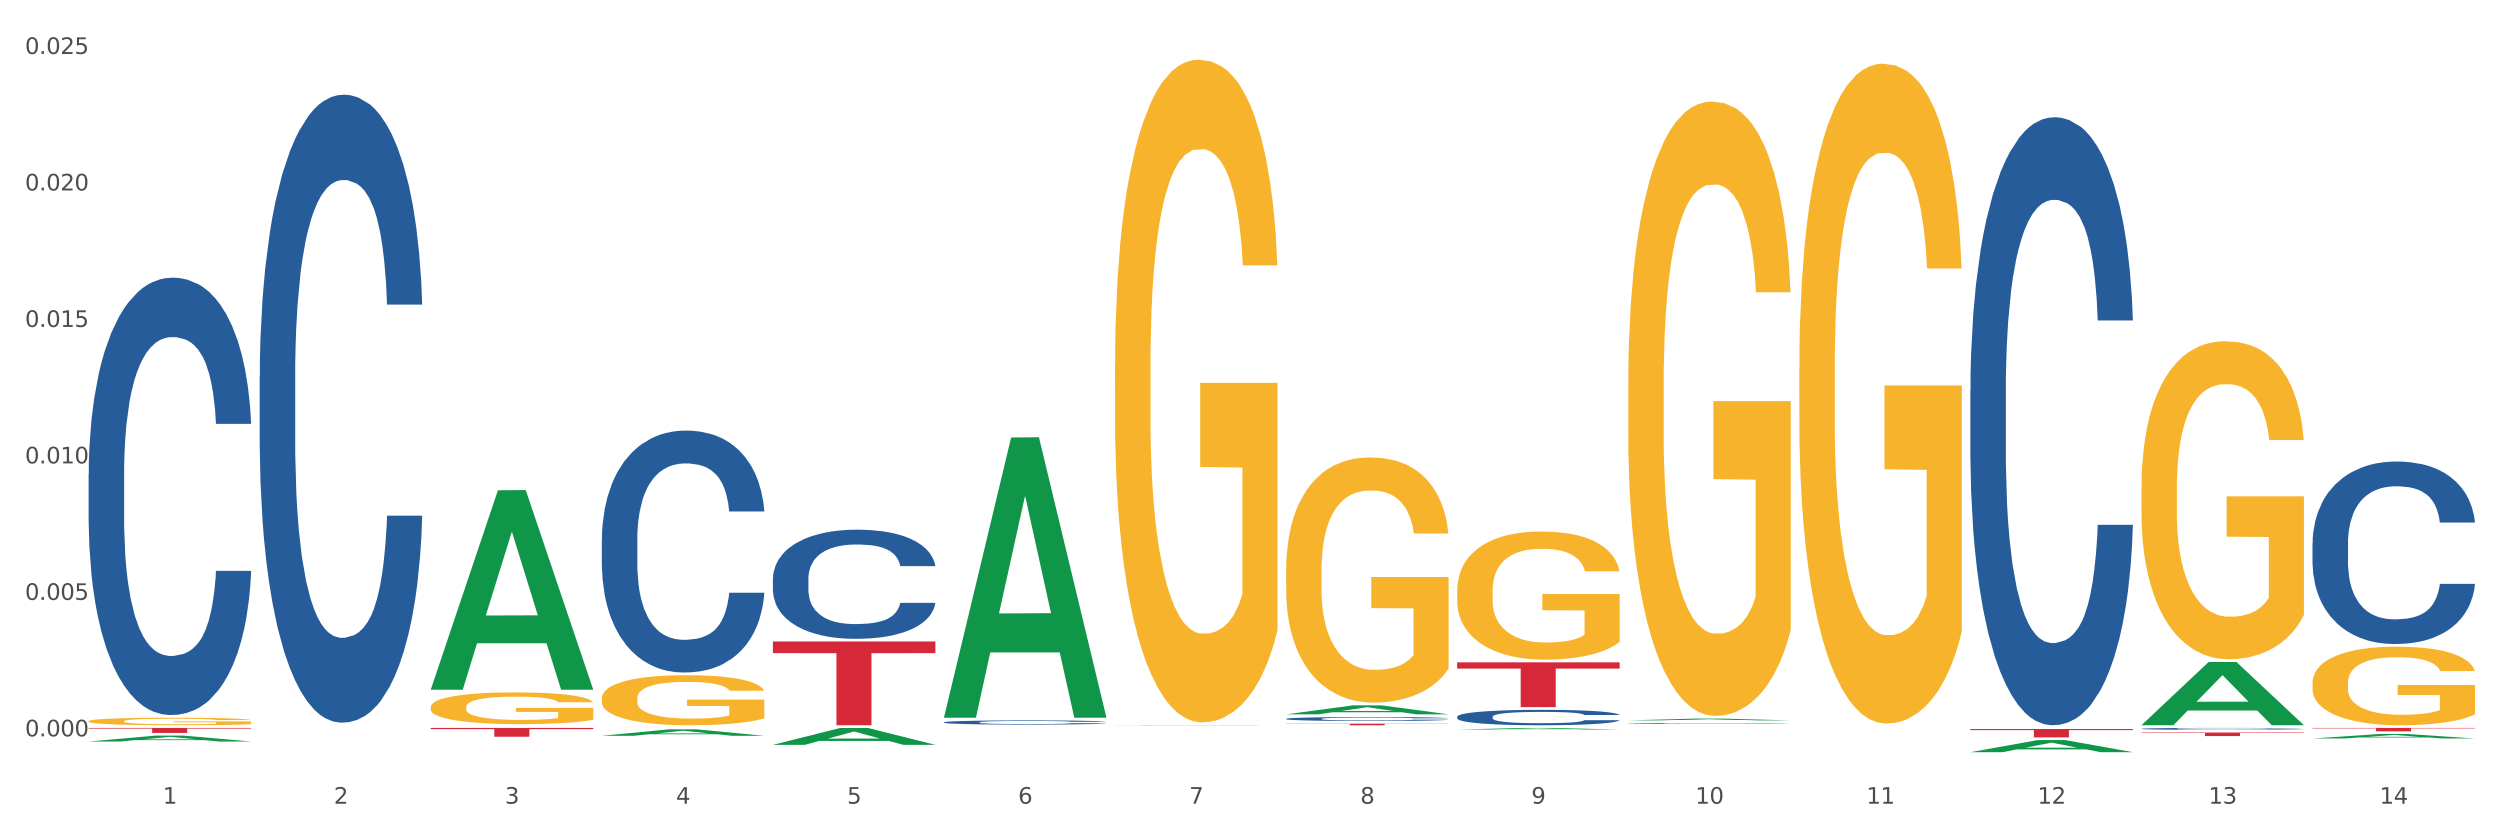 <?xml version="1.0" encoding="utf-8" standalone="no"?>
<!DOCTYPE svg PUBLIC "-//W3C//DTD SVG 1.1//EN"
  "http://www.w3.org/Graphics/SVG/1.1/DTD/svg11.dtd">
<svg xmlns:xlink="http://www.w3.org/1999/xlink" width="1080pt" height="360pt" viewBox="0 0 1080 360" xmlns="http://www.w3.org/2000/svg" version="1.1">
 <rect x="0" y="0" width="1080" height="360" fill="#333333" stroke="none"/>
 <defs>
  <style type="text/css">*{stroke-linejoin: round; stroke-linecap: butt}</style>
 </defs>
 <g id="figure_1">
  <g id="patch_1">
   <path d="M 0 360 
L 1080 360 
L 1080 0 
L 0 0 
z
" style="fill: #ffffff; stroke: #ffffff; stroke-linejoin: miter"/>
  </g>
  <g id="axes_1">
   <g id="matplotlib.axis_1">
    <g id="xtick_1">
     <g id="text_1">
      <!-- 1 -->
      <g style="fill: #4d4d4d" transform="translate(70.332 347.204) scale(0.096 -0.096)">
       <defs>
        <path id="DejaVuSans-31" d="M 794 531 
L 1825 531 
L 1825 4091 
L 703 3866 
L 703 4441 
L 1819 4666 
L 2450 4666 
L 2450 531 
L 3481 531 
L 3481 0 
L 794 0 
L 794 531 
z
" transform="scale(0.016)"/>
       </defs>
       <use xlink:href="#DejaVuSans-31"/>
      </g>
     </g>
    </g>
    <g id="xtick_2">
     <g id="text_2">
      <!-- 2 -->
      <g style="fill: #4d4d4d" transform="translate(144.233 347.204) scale(0.096 -0.096)">
       <defs>
        <path id="DejaVuSans-32" d="M 1228 531 
L 3431 531 
L 3431 0 
L 469 0 
L 469 531 
Q 828 903 1448 1529 
Q 2069 2156 2228 2338 
Q 2531 2678 2651 2914 
Q 2772 3150 2772 3378 
Q 2772 3750 2511 3984 
Q 2250 4219 1831 4219 
Q 1534 4219 1204 4116 
Q 875 4013 500 3803 
L 500 4441 
Q 881 4594 1212 4672 
Q 1544 4750 1819 4750 
Q 2544 4750 2975 4387 
Q 3406 4025 3406 3419 
Q 3406 3131 3298 2873 
Q 3191 2616 2906 2266 
Q 2828 2175 2409 1742 
Q 1991 1309 1228 531 
z
" transform="scale(0.016)"/>
       </defs>
       <use xlink:href="#DejaVuSans-32"/>
      </g>
     </g>
    </g>
    <g id="xtick_3">
     <g id="text_3">
      <!-- 3 -->
      <g style="fill: #4d4d4d" transform="translate(218.134 347.204) scale(0.096 -0.096)">
       <defs>
        <path id="DejaVuSans-33" d="M 2597 2516 
Q 3050 2419 3304 2112 
Q 3559 1806 3559 1356 
Q 3559 666 3084 287 
Q 2609 -91 1734 -91 
Q 1441 -91 1130 -33 
Q 819 25 488 141 
L 488 750 
Q 750 597 1062 519 
Q 1375 441 1716 441 
Q 2309 441 2620 675 
Q 2931 909 2931 1356 
Q 2931 1769 2642 2001 
Q 2353 2234 1838 2234 
L 1294 2234 
L 1294 2753 
L 1863 2753 
Q 2328 2753 2575 2939 
Q 2822 3125 2822 3475 
Q 2822 3834 2567 4026 
Q 2313 4219 1838 4219 
Q 1578 4219 1281 4162 
Q 984 4106 628 3988 
L 628 4550 
Q 988 4650 1302 4700 
Q 1616 4750 1894 4750 
Q 2613 4750 3031 4423 
Q 3450 4097 3450 3541 
Q 3450 3153 3228 2886 
Q 3006 2619 2597 2516 
z
" transform="scale(0.016)"/>
       </defs>
       <use xlink:href="#DejaVuSans-33"/>
      </g>
     </g>
    </g>
    <g id="xtick_4">
     <g id="text_4">
      <!-- 4 -->
      <g style="fill: #4d4d4d" transform="translate(292.034 347.204) scale(0.096 -0.096)">
       <defs>
        <path id="DejaVuSans-34" d="M 2419 4116 
L 825 1625 
L 2419 1625 
L 2419 4116 
z
M 2253 4666 
L 3047 4666 
L 3047 1625 
L 3713 1625 
L 3713 1100 
L 3047 1100 
L 3047 0 
L 2419 0 
L 2419 1100 
L 313 1100 
L 313 1709 
L 2253 4666 
z
" transform="scale(0.016)"/>
       </defs>
       <use xlink:href="#DejaVuSans-34"/>
      </g>
     </g>
    </g>
    <g id="xtick_5">
     <g id="text_5">
      <!-- 5 -->
      <g style="fill: #4d4d4d" transform="translate(365.935 347.204) scale(0.096 -0.096)">
       <defs>
        <path id="DejaVuSans-35" d="M 691 4666 
L 3169 4666 
L 3169 4134 
L 1269 4134 
L 1269 2991 
Q 1406 3038 1543 3061 
Q 1681 3084 1819 3084 
Q 2600 3084 3056 2656 
Q 3513 2228 3513 1497 
Q 3513 744 3044 326 
Q 2575 -91 1722 -91 
Q 1428 -91 1123 -41 
Q 819 9 494 109 
L 494 744 
Q 775 591 1075 516 
Q 1375 441 1709 441 
Q 2250 441 2565 725 
Q 2881 1009 2881 1497 
Q 2881 1984 2565 2268 
Q 2250 2553 1709 2553 
Q 1456 2553 1204 2497 
Q 953 2441 691 2322 
L 691 4666 
z
" transform="scale(0.016)"/>
       </defs>
       <use xlink:href="#DejaVuSans-35"/>
      </g>
     </g>
    </g>
    <g id="xtick_6">
     <g id="text_6">
      <!-- 6 -->
      <g style="fill: #4d4d4d" transform="translate(439.836 347.204) scale(0.096 -0.096)">
       <defs>
        <path id="DejaVuSans-36" d="M 2113 2584 
Q 1688 2584 1439 2293 
Q 1191 2003 1191 1497 
Q 1191 994 1439 701 
Q 1688 409 2113 409 
Q 2538 409 2786 701 
Q 3034 994 3034 1497 
Q 3034 2003 2786 2293 
Q 2538 2584 2113 2584 
z
M 3366 4563 
L 3366 3988 
Q 3128 4100 2886 4159 
Q 2644 4219 2406 4219 
Q 1781 4219 1451 3797 
Q 1122 3375 1075 2522 
Q 1259 2794 1537 2939 
Q 1816 3084 2150 3084 
Q 2853 3084 3261 2657 
Q 3669 2231 3669 1497 
Q 3669 778 3244 343 
Q 2819 -91 2113 -91 
Q 1303 -91 875 529 
Q 447 1150 447 2328 
Q 447 3434 972 4092 
Q 1497 4750 2381 4750 
Q 2619 4750 2861 4703 
Q 3103 4656 3366 4563 
z
" transform="scale(0.016)"/>
       </defs>
       <use xlink:href="#DejaVuSans-36"/>
      </g>
     </g>
    </g>
    <g id="xtick_7">
     <g id="text_7">
      <!-- 7 -->
      <g style="fill: #4d4d4d" transform="translate(513.737 347.204) scale(0.096 -0.096)">
       <defs>
        <path id="DejaVuSans-37" d="M 525 4666 
L 3525 4666 
L 3525 4397 
L 1831 0 
L 1172 0 
L 2766 4134 
L 525 4134 
L 525 4666 
z
" transform="scale(0.016)"/>
       </defs>
       <use xlink:href="#DejaVuSans-37"/>
      </g>
     </g>
    </g>
    <g id="xtick_8">
     <g id="text_8">
      <!-- 8 -->
      <g style="fill: #4d4d4d" transform="translate(587.638 347.204) scale(0.096 -0.096)">
       <defs>
        <path id="DejaVuSans-38" d="M 2034 2216 
Q 1584 2216 1326 1975 
Q 1069 1734 1069 1313 
Q 1069 891 1326 650 
Q 1584 409 2034 409 
Q 2484 409 2743 651 
Q 3003 894 3003 1313 
Q 3003 1734 2745 1975 
Q 2488 2216 2034 2216 
z
M 1403 2484 
Q 997 2584 770 2862 
Q 544 3141 544 3541 
Q 544 4100 942 4425 
Q 1341 4750 2034 4750 
Q 2731 4750 3128 4425 
Q 3525 4100 3525 3541 
Q 3525 3141 3298 2862 
Q 3072 2584 2669 2484 
Q 3125 2378 3379 2068 
Q 3634 1759 3634 1313 
Q 3634 634 3220 271 
Q 2806 -91 2034 -91 
Q 1263 -91 848 271 
Q 434 634 434 1313 
Q 434 1759 690 2068 
Q 947 2378 1403 2484 
z
M 1172 3481 
Q 1172 3119 1398 2916 
Q 1625 2713 2034 2713 
Q 2441 2713 2670 2916 
Q 2900 3119 2900 3481 
Q 2900 3844 2670 4047 
Q 2441 4250 2034 4250 
Q 1625 4250 1398 4047 
Q 1172 3844 1172 3481 
z
" transform="scale(0.016)"/>
       </defs>
       <use xlink:href="#DejaVuSans-38"/>
      </g>
     </g>
    </g>
    <g id="xtick_9">
     <g id="text_9">
      <!-- 9 -->
      <g style="fill: #4d4d4d" transform="translate(661.539 347.204) scale(0.096 -0.096)">
       <defs>
        <path id="DejaVuSans-39" d="M 703 97 
L 703 672 
Q 941 559 1184 500 
Q 1428 441 1663 441 
Q 2288 441 2617 861 
Q 2947 1281 2994 2138 
Q 2813 1869 2534 1725 
Q 2256 1581 1919 1581 
Q 1219 1581 811 2004 
Q 403 2428 403 3163 
Q 403 3881 828 4315 
Q 1253 4750 1959 4750 
Q 2769 4750 3195 4129 
Q 3622 3509 3622 2328 
Q 3622 1225 3098 567 
Q 2575 -91 1691 -91 
Q 1453 -91 1209 -44 
Q 966 3 703 97 
z
M 1959 2075 
Q 2384 2075 2632 2365 
Q 2881 2656 2881 3163 
Q 2881 3666 2632 3958 
Q 2384 4250 1959 4250 
Q 1534 4250 1286 3958 
Q 1038 3666 1038 3163 
Q 1038 2656 1286 2365 
Q 1534 2075 1959 2075 
z
" transform="scale(0.016)"/>
       </defs>
       <use xlink:href="#DejaVuSans-39"/>
      </g>
     </g>
    </g>
    <g id="xtick_10">
     <g id="text_10">
      <!-- 10 -->
      <g style="fill: #4d4d4d" transform="translate(732.386 347.204) scale(0.096 -0.096)">
       <defs>
        <path id="DejaVuSans-30" d="M 2034 4250 
Q 1547 4250 1301 3770 
Q 1056 3291 1056 2328 
Q 1056 1369 1301 889 
Q 1547 409 2034 409 
Q 2525 409 2770 889 
Q 3016 1369 3016 2328 
Q 3016 3291 2770 3770 
Q 2525 4250 2034 4250 
z
M 2034 4750 
Q 2819 4750 3233 4129 
Q 3647 3509 3647 2328 
Q 3647 1150 3233 529 
Q 2819 -91 2034 -91 
Q 1250 -91 836 529 
Q 422 1150 422 2328 
Q 422 3509 836 4129 
Q 1250 4750 2034 4750 
z
" transform="scale(0.016)"/>
       </defs>
       <use xlink:href="#DejaVuSans-31"/>
       <use xlink:href="#DejaVuSans-30" transform="translate(63.623 0)"/>
      </g>
     </g>
    </g>
    <g id="xtick_11">
     <g id="text_11">
      <!-- 11 -->
      <g style="fill: #4d4d4d" transform="translate(806.287 347.204) scale(0.096 -0.096)">
       <use xlink:href="#DejaVuSans-31"/>
       <use xlink:href="#DejaVuSans-31" transform="translate(63.623 0)"/>
      </g>
     </g>
    </g>
    <g id="xtick_12">
     <g id="text_12">
      <!-- 12 -->
      <g style="fill: #4d4d4d" transform="translate(880.187 347.204) scale(0.096 -0.096)">
       <use xlink:href="#DejaVuSans-31"/>
       <use xlink:href="#DejaVuSans-32" transform="translate(63.623 0)"/>
      </g>
     </g>
    </g>
    <g id="xtick_13">
     <g id="text_13">
      <!-- 13 -->
      <g style="fill: #4d4d4d" transform="translate(954.088 347.204) scale(0.096 -0.096)">
       <use xlink:href="#DejaVuSans-31"/>
       <use xlink:href="#DejaVuSans-33" transform="translate(63.623 0)"/>
      </g>
     </g>
    </g>
    <g id="xtick_14">
     <g id="text_14">
      <!-- 14 -->
      <g style="fill: #4d4d4d" transform="translate(1027.989 347.204) scale(0.096 -0.096)">
       <use xlink:href="#DejaVuSans-31"/>
       <use xlink:href="#DejaVuSans-34" transform="translate(63.623 0)"/>
      </g>
     </g>
    </g>
    <g id="xtick_15"/>
    <g id="xtick_16"/>
    <g id="xtick_17"/>
    <g id="xtick_18"/>
    <g id="xtick_19"/>
    <g id="xtick_20"/>
    <g id="xtick_21"/>
    <g id="xtick_22"/>
    <g id="xtick_23"/>
    <g id="xtick_24"/>
    <g id="xtick_25"/>
    <g id="xtick_26"/>
    <g id="xtick_27"/>
   </g>
   <g id="matplotlib.axis_2">
    <g id="ytick_1">
     <g id="text_15">
      <!-- 0.000 -->
      <g style="fill: #4d4d4d" transform="translate(10.8 318.111) scale(0.096 -0.096)">
       <defs>
        <path id="DejaVuSans-2e" d="M 684 794 
L 1344 794 
L 1344 0 
L 684 0 
L 684 794 
z
" transform="scale(0.016)"/>
       </defs>
       <use xlink:href="#DejaVuSans-30"/>
       <use xlink:href="#DejaVuSans-2e" transform="translate(63.623 0)"/>
       <use xlink:href="#DejaVuSans-30" transform="translate(95.41 0)"/>
       <use xlink:href="#DejaVuSans-30" transform="translate(159.033 0)"/>
       <use xlink:href="#DejaVuSans-30" transform="translate(222.656 0)"/>
      </g>
     </g>
    </g>
    <g id="ytick_2">
     <g id="text_16">
      <!-- 0.005 -->
      <g style="fill: #4d4d4d" transform="translate(10.8 259.153) scale(0.096 -0.096)">
       <use xlink:href="#DejaVuSans-30"/>
       <use xlink:href="#DejaVuSans-2e" transform="translate(63.623 0)"/>
       <use xlink:href="#DejaVuSans-30" transform="translate(95.41 0)"/>
       <use xlink:href="#DejaVuSans-30" transform="translate(159.033 0)"/>
       <use xlink:href="#DejaVuSans-35" transform="translate(222.656 0)"/>
      </g>
     </g>
    </g>
    <g id="ytick_3">
     <g id="text_17">
      <!-- 0.010 -->
      <g style="fill: #4d4d4d" transform="translate(10.8 200.194) scale(0.096 -0.096)">
       <use xlink:href="#DejaVuSans-30"/>
       <use xlink:href="#DejaVuSans-2e" transform="translate(63.623 0)"/>
       <use xlink:href="#DejaVuSans-30" transform="translate(95.41 0)"/>
       <use xlink:href="#DejaVuSans-31" transform="translate(159.033 0)"/>
       <use xlink:href="#DejaVuSans-30" transform="translate(222.656 0)"/>
      </g>
     </g>
    </g>
    <g id="ytick_4">
     <g id="text_18">
      <!-- 0.015 -->
      <g style="fill: #4d4d4d" transform="translate(10.8 141.235) scale(0.096 -0.096)">
       <use xlink:href="#DejaVuSans-30"/>
       <use xlink:href="#DejaVuSans-2e" transform="translate(63.623 0)"/>
       <use xlink:href="#DejaVuSans-30" transform="translate(95.41 0)"/>
       <use xlink:href="#DejaVuSans-31" transform="translate(159.033 0)"/>
       <use xlink:href="#DejaVuSans-35" transform="translate(222.656 0)"/>
      </g>
     </g>
    </g>
    <g id="ytick_5">
     <g id="text_19">
      <!-- 0.020 -->
      <g style="fill: #4d4d4d" transform="translate(10.8 82.277) scale(0.096 -0.096)">
       <use xlink:href="#DejaVuSans-30"/>
       <use xlink:href="#DejaVuSans-2e" transform="translate(63.623 0)"/>
       <use xlink:href="#DejaVuSans-30" transform="translate(95.41 0)"/>
       <use xlink:href="#DejaVuSans-32" transform="translate(159.033 0)"/>
       <use xlink:href="#DejaVuSans-30" transform="translate(222.656 0)"/>
      </g>
     </g>
    </g>
    <g id="ytick_6">
     <g id="text_20">
      <!-- 0.025 -->
      <g style="fill: #4d4d4d" transform="translate(10.8 23.318) scale(0.096 -0.096)">
       <use xlink:href="#DejaVuSans-30"/>
       <use xlink:href="#DejaVuSans-2e" transform="translate(63.623 0)"/>
       <use xlink:href="#DejaVuSans-30" transform="translate(95.41 0)"/>
       <use xlink:href="#DejaVuSans-32" transform="translate(159.033 0)"/>
       <use xlink:href="#DejaVuSans-35" transform="translate(222.656 0)"/>
      </g>
     </g>
    </g>
    <g id="ytick_7"/>
    <g id="ytick_8"/>
    <g id="ytick_9"/>
    <g id="ytick_10"/>
    <g id="ytick_11"/>
   </g>
   <g id="PolyCollection_1">
    <path d="M 38.283 320.328 
L 38.355 320.326 
L 67.306 317.783 
L 79.321 317.78 
L 108.489 320.333 
L 94.592 320.333 
L 88.296 319.739 
L 58.404 319.739 
L 58.187 319.748 
L 52.107 320.333 
L 38.283 320.333 
L 38.283 320.328 
L 62.167 319.384 
L 84.532 319.381 
L 73.458 318.324 
L 73.314 318.32 
L 73.169 318.327 
L 62.095 319.381 
L 62.167 319.384 
L 38.283 320.328 
z
" clip-path="url(#p3231cac742)" style="fill: #109648"/>
    <path d="M 555.589 310.523 
L 555.672 310.522 
L 555.672 310.478 
L 555.921 310.418 
L 556.834 310.309 
L 557.996 310.226 
L 559.987 310.129 
L 561.066 310.089 
L 562.477 310.043 
L 565.381 309.97 
L 568.701 309.907 
L 571.024 309.873 
L 572.767 309.851 
L 576.667 309.812 
L 578.908 309.795 
L 581.232 309.781 
L 583.223 309.772 
L 586.543 309.761 
L 589.198 309.756 
L 592.269 309.754 
L 594.841 309.756 
L 598.244 309.762 
L 603.223 309.781 
L 605.131 309.792 
L 607.704 309.811 
L 610.36 309.836 
L 612.517 309.861 
L 615.007 309.897 
L 617.579 309.943 
L 620.069 310.003 
L 621.812 310.057 
L 623.222 310.115 
L 624.467 310.186 
L 625.38 310.262 
L 625.795 310.326 
L 610.608 310.326 
L 610.194 310.268 
L 609.364 310.206 
L 608.534 310.164 
L 607.621 310.129 
L 606.21 310.09 
L 604.965 310.065 
L 602.891 310.036 
L 600.982 310.017 
L 599.405 310.006 
L 597.497 309.997 
L 593.43 309.987 
L 590.526 309.987 
L 588.7 309.99 
L 586.46 309.998 
L 584.551 310.009 
L 582.31 310.028 
L 580.568 310.048 
L 578.825 310.075 
L 577.829 310.093 
L 576.335 310.128 
L 575.34 310.156 
L 574.012 310.204 
L 573.265 310.239 
L 571.937 310.328 
L 571.356 310.393 
L 571.107 310.439 
L 570.941 310.489 
L 570.941 310.733 
L 571.439 310.842 
L 571.854 310.889 
L 572.518 310.942 
L 573.763 311.011 
L 575.589 311.078 
L 577.497 311.126 
L 579.074 311.156 
L 580.568 311.178 
L 582.061 311.195 
L 583.887 311.211 
L 585.381 311.22 
L 587.621 311.229 
L 590.277 311.234 
L 592.352 311.234 
L 596.584 311.226 
L 598.493 311.219 
L 600.318 311.208 
L 602.31 311.19 
L 603.887 311.172 
L 604.799 311.158 
L 606.293 311.128 
L 607.455 311.097 
L 608.451 311.061 
L 609.115 311.029 
L 609.862 310.983 
L 610.443 310.929 
L 610.608 310.901 
L 625.795 310.901 
L 625.463 310.958 
L 624.882 311.012 
L 623.72 311.086 
L 622.807 311.128 
L 621.397 311.179 
L 619.903 311.223 
L 617.828 311.272 
L 615.92 311.308 
L 613.928 311.339 
L 611.77 311.367 
L 607.87 311.406 
L 606.459 311.417 
L 603.472 311.436 
L 601.148 311.447 
L 597.746 311.458 
L 594.26 311.464 
L 590.609 311.465 
L 587.373 311.462 
L 583.804 311.453 
L 581.564 311.444 
L 579.074 311.43 
L 576.169 311.408 
L 573.431 311.381 
L 570.858 311.35 
L 568.452 311.314 
L 566.211 311.273 
L 563.307 311.206 
L 561.149 311.14 
L 559.572 311.079 
L 558.494 311.028 
L 557.415 310.962 
L 556.834 310.917 
L 555.921 310.808 
L 555.589 310.706 
L 555.589 310.523 
z
" clip-path="url(#p3231cac742)" style="fill: #255c99"/>
    <path d="M 481.688 313.269 
L 481.771 313.269 
L 481.771 313.267 
L 482.02 313.264 
L 482.933 313.26 
L 484.095 313.256 
L 486.086 313.252 
L 487.165 313.25 
L 488.576 313.248 
L 491.48 313.245 
L 494.8 313.242 
L 497.123 313.241 
L 498.866 313.24 
L 502.767 313.238 
L 505.007 313.238 
L 507.331 313.237 
L 509.322 313.236 
L 512.642 313.236 
L 515.297 313.236 
L 518.368 313.236 
L 520.94 313.236 
L 524.343 313.236 
L 529.322 313.237 
L 531.231 313.237 
L 533.803 313.238 
L 536.459 313.239 
L 538.616 313.24 
L 541.106 313.242 
L 543.678 313.244 
L 546.168 313.246 
L 547.911 313.249 
L 549.321 313.251 
L 550.566 313.254 
L 551.479 313.258 
L 551.894 313.26 
L 536.708 313.26 
L 536.293 313.258 
L 535.463 313.255 
L 534.633 313.253 
L 533.72 313.252 
L 532.309 313.25 
L 531.065 313.249 
L 528.99 313.248 
L 527.081 313.247 
L 525.505 313.247 
L 523.596 313.246 
L 519.53 313.246 
L 516.625 313.246 
L 514.799 313.246 
L 512.559 313.246 
L 510.65 313.247 
L 508.41 313.247 
L 506.667 313.248 
L 504.924 313.249 
L 503.928 313.25 
L 502.435 313.252 
L 501.439 313.253 
L 500.111 313.255 
L 499.364 313.256 
L 498.036 313.26 
L 497.455 313.263 
L 497.206 313.265 
L 497.04 313.267 
L 497.04 313.278 
L 497.538 313.282 
L 497.953 313.284 
L 498.617 313.287 
L 499.862 313.29 
L 501.688 313.292 
L 503.596 313.294 
L 505.173 313.296 
L 506.667 313.297 
L 508.161 313.297 
L 509.986 313.298 
L 511.48 313.299 
L 513.721 313.299 
L 516.376 313.299 
L 518.451 313.299 
L 522.683 313.299 
L 524.592 313.298 
L 526.417 313.298 
L 528.409 313.297 
L 529.986 313.296 
L 530.899 313.296 
L 532.392 313.295 
L 533.554 313.293 
L 534.55 313.292 
L 535.214 313.29 
L 535.961 313.288 
L 536.542 313.286 
L 536.708 313.285 
L 551.894 313.285 
L 551.562 313.287 
L 550.981 313.29 
L 549.819 313.293 
L 548.906 313.295 
L 547.496 313.297 
L 546.002 313.299 
L 543.927 313.301 
L 542.019 313.302 
L 540.027 313.304 
L 537.869 313.305 
L 533.969 313.306 
L 532.558 313.307 
L 529.571 313.308 
L 527.247 313.308 
L 523.845 313.309 
L 520.359 313.309 
L 516.708 313.309 
L 513.472 313.309 
L 509.903 313.308 
L 507.663 313.308 
L 505.173 313.307 
L 502.269 313.307 
L 499.53 313.305 
L 496.958 313.304 
L 494.551 313.303 
L 492.31 313.301 
L 489.406 313.298 
L 487.248 313.295 
L 485.671 313.292 
L 484.593 313.29 
L 483.514 313.287 
L 482.933 313.286 
L 482.02 313.281 
L 481.688 313.276 
L 481.688 313.269 
z
" clip-path="url(#p3231cac742)" style="fill: #255c99"/>
    <path d="M 407.787 312.029 
L 407.87 312.027 
L 407.87 311.981 
L 408.119 311.918 
L 409.032 311.802 
L 410.194 311.714 
L 412.186 311.611 
L 413.264 311.568 
L 414.675 311.52 
L 417.58 311.442 
L 420.899 311.376 
L 423.223 311.339 
L 424.965 311.316 
L 428.866 311.275 
L 431.106 311.257 
L 433.43 311.242 
L 435.422 311.232 
L 438.741 311.22 
L 441.396 311.215 
L 444.467 311.213 
L 447.039 311.215 
L 450.442 311.222 
L 455.421 311.242 
L 457.33 311.253 
L 459.902 311.273 
L 462.558 311.3 
L 464.715 311.326 
L 467.205 311.364 
L 469.778 311.414 
L 472.267 311.477 
L 474.01 311.535 
L 475.421 311.596 
L 476.665 311.671 
L 477.578 311.752 
L 477.993 311.82 
L 462.807 311.82 
L 462.392 311.759 
L 461.562 311.692 
L 460.732 311.648 
L 459.819 311.611 
L 458.409 311.57 
L 457.164 311.543 
L 455.089 311.512 
L 453.18 311.492 
L 451.604 311.48 
L 449.695 311.47 
L 445.629 311.46 
L 442.724 311.46 
L 440.899 311.464 
L 438.658 311.472 
L 436.749 311.484 
L 434.509 311.504 
L 432.766 311.525 
L 431.023 311.553 
L 430.027 311.573 
L 428.534 311.61 
L 427.538 311.639 
L 426.21 311.691 
L 425.463 311.727 
L 424.135 311.822 
L 423.555 311.891 
L 423.306 311.939 
L 423.14 311.992 
L 423.14 312.251 
L 423.638 312.367 
L 424.052 312.417 
L 424.716 312.473 
L 425.961 312.546 
L 427.787 312.617 
L 429.695 312.669 
L 431.272 312.7 
L 432.766 312.723 
L 434.26 312.742 
L 436.085 312.758 
L 437.579 312.768 
L 439.82 312.778 
L 442.475 312.783 
L 444.55 312.783 
L 448.782 312.775 
L 450.691 312.766 
L 452.517 312.755 
L 454.508 312.737 
L 456.085 312.717 
L 456.998 312.702 
L 458.492 312.67 
L 459.653 312.637 
L 460.649 312.599 
L 461.313 312.566 
L 462.06 312.516 
L 462.641 312.46 
L 462.807 312.43 
L 477.993 312.43 
L 477.661 312.49 
L 477.08 312.548 
L 475.918 312.626 
L 475.006 312.67 
L 473.595 312.725 
L 472.101 312.771 
L 470.027 312.823 
L 468.118 312.861 
L 466.126 312.894 
L 463.969 312.924 
L 460.068 312.965 
L 458.657 312.977 
L 455.67 312.997 
L 453.346 313.008 
L 449.944 313.02 
L 446.459 313.027 
L 442.807 313.028 
L 439.571 313.025 
L 436.002 313.015 
L 433.762 313.005 
L 431.272 312.99 
L 428.368 312.967 
L 425.629 312.939 
L 423.057 312.906 
L 420.65 312.867 
L 418.409 312.824 
L 415.505 312.753 
L 413.347 312.684 
L 411.771 312.619 
L 410.692 312.564 
L 409.613 312.495 
L 409.032 312.447 
L 408.119 312.331 
L 407.787 312.223 
L 407.787 312.029 
z
" clip-path="url(#p3231cac742)" style="fill: #255c99"/>
    <path d="M 333.886 250.007 
L 333.969 249.964 
L 333.969 248.758 
L 334.218 247.122 
L 335.131 244.108 
L 336.293 241.826 
L 338.285 239.157 
L 339.363 238.037 
L 340.774 236.789 
L 343.679 234.765 
L 346.998 233.043 
L 349.322 232.096 
L 351.064 231.493 
L 354.965 230.417 
L 357.205 229.943 
L 359.529 229.555 
L 361.521 229.297 
L 364.84 228.996 
L 367.496 228.866 
L 370.566 228.823 
L 373.139 228.866 
L 376.541 229.039 
L 381.52 229.555 
L 383.429 229.857 
L 386.001 230.373 
L 388.657 231.062 
L 390.815 231.751 
L 393.304 232.742 
L 395.877 234.033 
L 398.366 235.669 
L 400.109 237.176 
L 401.52 238.769 
L 402.764 240.707 
L 403.677 242.817 
L 404.092 244.582 
L 388.906 244.582 
L 388.491 242.989 
L 387.661 241.267 
L 386.831 240.104 
L 385.918 239.157 
L 384.508 238.081 
L 383.263 237.392 
L 381.188 236.574 
L 379.28 236.057 
L 377.703 235.755 
L 375.794 235.497 
L 371.728 235.239 
L 368.823 235.239 
L 366.998 235.325 
L 364.757 235.54 
L 362.848 235.842 
L 360.608 236.358 
L 358.865 236.918 
L 357.122 237.65 
L 356.127 238.167 
L 354.633 239.114 
L 353.637 239.889 
L 352.309 241.224 
L 351.562 242.171 
L 350.235 244.625 
L 349.654 246.433 
L 349.405 247.682 
L 349.239 249.06 
L 349.239 255.777 
L 349.737 258.791 
L 350.152 260.082 
L 350.816 261.546 
L 352.06 263.441 
L 353.886 265.292 
L 355.795 266.627 
L 357.371 267.445 
L 358.865 268.048 
L 360.359 268.521 
L 362.185 268.952 
L 363.678 269.21 
L 365.919 269.469 
L 368.574 269.598 
L 370.649 269.598 
L 374.881 269.382 
L 376.79 269.167 
L 378.616 268.866 
L 380.607 268.392 
L 382.184 267.875 
L 383.097 267.488 
L 384.591 266.67 
L 385.752 265.809 
L 386.748 264.818 
L 387.412 263.957 
L 388.159 262.666 
L 388.74 261.202 
L 388.906 260.427 
L 404.092 260.427 
L 403.76 261.977 
L 403.179 263.484 
L 402.018 265.507 
L 401.105 266.67 
L 399.694 268.091 
L 398.2 269.296 
L 396.126 270.631 
L 394.217 271.621 
L 392.225 272.482 
L 390.068 273.257 
L 386.167 274.334 
L 384.757 274.635 
L 381.769 275.152 
L 379.446 275.453 
L 376.043 275.755 
L 372.558 275.927 
L 368.906 275.97 
L 365.67 275.884 
L 362.102 275.626 
L 359.861 275.367 
L 357.371 274.98 
L 354.467 274.377 
L 351.728 273.645 
L 349.156 272.784 
L 346.749 271.794 
L 344.509 270.674 
L 341.604 268.823 
L 339.446 267.014 
L 337.87 265.335 
L 336.791 263.914 
L 335.712 262.106 
L 335.131 260.857 
L 334.218 257.843 
L 333.886 255.045 
L 333.886 250.007 
z
" clip-path="url(#p3231cac742)" style="fill: #255c99"/>
    <path d="M 259.986 232.969 
L 260.069 232.874 
L 260.069 230.201 
L 260.318 226.574 
L 261.23 219.892 
L 262.392 214.833 
L 264.384 208.914 
L 265.463 206.433 
L 266.873 203.664 
L 269.778 199.178 
L 273.097 195.36 
L 275.421 193.26 
L 277.164 191.923 
L 281.064 189.537 
L 283.305 188.487 
L 285.628 187.628 
L 287.62 187.055 
L 290.939 186.387 
L 293.595 186.1 
L 296.665 186.005 
L 299.238 186.1 
L 302.64 186.482 
L 307.619 187.628 
L 309.528 188.296 
L 312.101 189.441 
L 314.756 190.969 
L 316.914 192.496 
L 319.403 194.691 
L 321.976 197.555 
L 324.465 201.183 
L 326.208 204.523 
L 327.619 208.055 
L 328.864 212.351 
L 329.776 217.028 
L 330.191 220.942 
L 315.005 220.942 
L 314.59 217.41 
L 313.76 213.592 
L 312.93 211.015 
L 312.018 208.914 
L 310.607 206.528 
L 309.362 205.001 
L 307.287 203.187 
L 305.379 202.042 
L 303.802 201.373 
L 301.893 200.801 
L 297.827 200.228 
L 294.923 200.228 
L 293.097 200.419 
L 290.856 200.896 
L 288.948 201.564 
L 286.707 202.71 
L 284.964 203.951 
L 283.222 205.573 
L 282.226 206.719 
L 280.732 208.819 
L 279.736 210.537 
L 278.408 213.496 
L 277.662 215.596 
L 276.334 221.037 
L 275.753 225.047 
L 275.504 227.815 
L 275.338 230.869 
L 275.338 245.761 
L 275.836 252.443 
L 276.251 255.306 
L 276.915 258.552 
L 278.159 262.752 
L 279.985 266.856 
L 281.894 269.816 
L 283.471 271.629 
L 284.964 272.966 
L 286.458 274.016 
L 288.284 274.97 
L 289.777 275.543 
L 292.018 276.116 
L 294.674 276.402 
L 296.748 276.402 
L 300.98 275.925 
L 302.889 275.447 
L 304.715 274.779 
L 306.706 273.729 
L 308.283 272.584 
L 309.196 271.725 
L 310.69 269.911 
L 311.852 268.002 
L 312.847 265.806 
L 313.511 263.897 
L 314.258 261.034 
L 314.839 257.788 
L 315.005 256.07 
L 330.191 256.07 
L 329.859 259.506 
L 329.279 262.847 
L 328.117 267.334 
L 327.204 269.911 
L 325.793 273.061 
L 324.299 275.734 
L 322.225 278.693 
L 320.316 280.888 
L 318.324 282.798 
L 316.167 284.516 
L 312.267 286.902 
L 310.856 287.57 
L 307.868 288.716 
L 305.545 289.384 
L 302.142 290.052 
L 298.657 290.434 
L 295.006 290.53 
L 291.769 290.339 
L 288.201 289.766 
L 285.96 289.193 
L 283.471 288.334 
L 280.566 286.998 
L 277.827 285.375 
L 275.255 283.466 
L 272.848 281.27 
L 270.608 278.788 
L 267.703 274.684 
L 265.546 270.675 
L 263.969 266.952 
L 262.89 263.802 
L 261.811 259.793 
L 261.23 257.024 
L 260.318 250.342 
L 259.986 244.138 
L 259.986 232.969 
z
" clip-path="url(#p3231cac742)" style="fill: #255c99"/>
    <path d="M 112.184 162.802 
L 112.267 162.554 
L 112.267 155.617 
L 112.516 146.202 
L 113.429 128.859 
L 114.59 115.727 
L 116.582 100.366 
L 117.661 93.924 
L 119.072 86.739 
L 121.976 75.094 
L 125.296 65.183 
L 127.619 59.733 
L 129.362 56.264 
L 133.262 50.07 
L 135.503 47.345 
L 137.826 45.115 
L 139.818 43.628 
L 143.137 41.894 
L 145.793 41.15 
L 148.863 40.903 
L 151.436 41.15 
L 154.838 42.142 
L 159.818 45.115 
L 161.726 46.849 
L 164.299 49.822 
L 166.954 53.786 
L 169.112 57.751 
L 171.602 63.449 
L 174.174 70.882 
L 176.664 80.297 
L 178.406 88.969 
L 179.817 98.136 
L 181.062 109.285 
L 181.975 121.426 
L 182.39 131.584 
L 167.203 131.584 
L 166.788 122.417 
L 165.959 112.506 
L 165.129 105.817 
L 164.216 100.366 
L 162.805 94.172 
L 161.56 90.208 
L 159.486 85.5 
L 157.577 82.527 
L 156 80.793 
L 154.092 79.306 
L 150.025 77.819 
L 147.121 77.819 
L 145.295 78.315 
L 143.055 79.554 
L 141.146 81.288 
L 138.905 84.261 
L 137.163 87.482 
L 135.42 91.694 
L 134.424 94.667 
L 132.93 100.118 
L 131.934 104.578 
L 130.607 112.258 
L 129.86 117.709 
L 128.532 131.832 
L 127.951 142.238 
L 127.702 149.423 
L 127.536 157.351 
L 127.536 196.002 
L 128.034 213.346 
L 128.449 220.779 
L 129.113 229.203 
L 130.358 240.104 
L 132.183 250.758 
L 134.092 258.439 
L 135.669 263.146 
L 137.163 266.615 
L 138.656 269.34 
L 140.482 271.818 
L 141.976 273.305 
L 144.216 274.791 
L 146.872 275.534 
L 148.946 275.534 
L 153.179 274.296 
L 155.087 273.057 
L 156.913 271.322 
L 158.905 268.597 
L 160.481 265.624 
L 161.394 263.394 
L 162.888 258.687 
L 164.05 253.731 
L 165.046 248.033 
L 165.71 243.077 
L 166.456 235.645 
L 167.037 227.221 
L 167.203 222.761 
L 182.39 222.761 
L 182.058 231.68 
L 181.477 240.352 
L 180.315 251.997 
L 179.402 258.687 
L 177.991 266.863 
L 176.498 273.8 
L 174.423 281.481 
L 172.514 287.179 
L 170.523 292.135 
L 168.365 296.594 
L 164.465 302.788 
L 163.054 304.523 
L 160.067 307.496 
L 157.743 309.23 
L 154.341 310.965 
L 150.855 311.956 
L 147.204 312.203 
L 143.967 311.708 
L 140.399 310.221 
L 138.158 308.735 
L 135.669 306.505 
L 132.764 303.036 
L 130.026 298.824 
L 127.453 293.869 
L 125.047 288.17 
L 122.806 281.729 
L 119.902 271.075 
L 117.744 260.669 
L 116.167 251.006 
L 115.088 242.83 
L 114.01 232.424 
L 113.429 225.239 
L 112.516 207.895 
L 112.184 191.79 
L 112.184 162.802 
z
" clip-path="url(#p3231cac742)" style="fill: #255c99"/>
    <path d="M 259.986 301.677 
L 260.068 301.657 
L 260.068 300.946 
L 260.234 300.334 
L 261.063 298.853 
L 262.306 297.629 
L 263.218 296.977 
L 264.13 296.444 
L 265.208 295.911 
L 266.534 295.358 
L 268.937 294.548 
L 270.429 294.133 
L 272.253 293.699 
L 275.568 293.067 
L 277.972 292.711 
L 280.459 292.415 
L 284.52 292.06 
L 287.173 291.902 
L 289.991 291.783 
L 293.389 291.704 
L 295.959 291.684 
L 301.595 291.744 
L 306.403 291.921 
L 308.724 292.06 
L 311.707 292.297 
L 313.282 292.455 
L 315.852 292.771 
L 318.504 293.185 
L 320.328 293.541 
L 323.063 294.212 
L 325.135 294.884 
L 327.042 295.713 
L 328.036 296.286 
L 328.782 296.819 
L 329.445 297.431 
L 330.109 298.399 
L 315.189 298.399 
L 314.609 297.708 
L 313.697 297.056 
L 312.371 296.424 
L 311.21 296.029 
L 309.221 295.535 
L 307.397 295.219 
L 305.491 294.982 
L 303.17 294.785 
L 301.347 294.686 
L 298.777 294.607 
L 293.721 294.627 
L 290.322 294.785 
L 288.002 294.982 
L 286.51 295.16 
L 285.183 295.358 
L 283.691 295.634 
L 281.951 296.049 
L 280.707 296.424 
L 279.464 296.898 
L 278.47 297.372 
L 277.558 297.925 
L 276.812 298.517 
L 276.232 299.13 
L 275.734 299.88 
L 275.32 301.124 
L 275.32 303.83 
L 275.486 304.442 
L 275.9 305.252 
L 276.397 305.864 
L 277.226 306.595 
L 277.972 307.088 
L 279.381 307.799 
L 280.956 308.392 
L 282.199 308.767 
L 283.443 309.083 
L 285.598 309.517 
L 288.002 309.873 
L 290.074 310.09 
L 292.892 310.287 
L 294.798 310.366 
L 296.456 310.406 
L 300.518 310.406 
L 303.419 310.347 
L 306.651 310.208 
L 309.138 310.031 
L 311.21 309.814 
L 313.531 309.458 
L 315.023 309.122 
L 315.023 304.995 
L 296.788 304.975 
L 296.788 302.23 
L 330.191 302.23 
L 330.191 310.287 
L 328.782 310.702 
L 327.207 311.077 
L 325.55 311.413 
L 323.063 311.828 
L 320.079 312.223 
L 317.427 312.499 
L 314.609 312.736 
L 311.293 312.954 
L 306.983 313.151 
L 304.33 313.23 
L 301.015 313.289 
L 297.119 313.309 
L 293.721 313.27 
L 290.405 313.171 
L 286.924 312.993 
L 283.526 312.736 
L 280.956 312.48 
L 278.387 312.164 
L 275.651 311.749 
L 273.496 311.354 
L 271.839 310.998 
L 270.015 310.544 
L 268.026 309.952 
L 266.534 309.419 
L 265.208 308.866 
L 263.798 308.155 
L 262.804 307.542 
L 261.809 306.772 
L 261.229 306.2 
L 260.566 305.311 
L 260.068 304.067 
L 259.986 301.677 
z
" clip-path="url(#p3231cac742)" style="fill: #f7b32b"/>
    <path d="M 38.283 311.559 
L 38.366 311.556 
L 38.366 311.449 
L 38.532 311.357 
L 39.361 311.134 
L 40.604 310.95 
L 41.516 310.852 
L 42.427 310.772 
L 43.505 310.691 
L 44.831 310.608 
L 47.235 310.486 
L 48.727 310.424 
L 50.55 310.359 
L 53.866 310.264 
L 56.27 310.21 
L 58.756 310.166 
L 62.818 310.112 
L 65.47 310.088 
L 68.288 310.07 
L 71.687 310.059 
L 74.256 310.056 
L 79.893 310.065 
L 84.7 310.091 
L 87.021 310.112 
L 90.005 310.148 
L 91.58 310.171 
L 94.149 310.219 
L 96.802 310.281 
L 98.625 310.335 
L 101.36 310.436 
L 103.433 310.537 
L 105.339 310.662 
L 106.334 310.748 
L 107.08 310.828 
L 107.743 310.92 
L 108.406 311.066 
L 93.486 311.066 
L 92.906 310.962 
L 91.994 310.864 
L 90.668 310.769 
L 89.508 310.709 
L 87.518 310.635 
L 85.695 310.587 
L 83.788 310.552 
L 81.467 310.522 
L 79.644 310.507 
L 77.074 310.495 
L 72.018 310.498 
L 68.62 310.522 
L 66.299 310.552 
L 64.807 310.579 
L 63.481 310.608 
L 61.989 310.65 
L 60.248 310.712 
L 59.005 310.769 
L 57.762 310.84 
L 56.767 310.911 
L 55.855 310.994 
L 55.109 311.084 
L 54.529 311.176 
L 54.032 311.289 
L 53.617 311.476 
L 53.617 311.883 
L 53.783 311.975 
L 54.197 312.097 
L 54.695 312.189 
L 55.524 312.299 
L 56.27 312.373 
L 57.679 312.48 
L 59.254 312.569 
L 60.497 312.626 
L 61.74 312.673 
L 63.895 312.739 
L 66.299 312.792 
L 68.371 312.825 
L 71.189 312.854 
L 73.096 312.866 
L 74.754 312.872 
L 78.815 312.872 
L 81.716 312.863 
L 84.949 312.843 
L 87.435 312.816 
L 89.508 312.783 
L 91.828 312.73 
L 93.32 312.679 
L 93.32 312.058 
L 75.085 312.055 
L 75.085 311.642 
L 108.489 311.642 
L 108.489 312.854 
L 107.08 312.917 
L 105.505 312.973 
L 103.847 313.024 
L 101.36 313.086 
L 98.377 313.146 
L 95.724 313.187 
L 92.906 313.223 
L 89.59 313.256 
L 85.28 313.285 
L 82.628 313.297 
L 79.312 313.306 
L 75.417 313.309 
L 72.018 313.303 
L 68.703 313.288 
L 65.221 313.261 
L 61.823 313.223 
L 59.254 313.184 
L 56.684 313.137 
L 53.949 313.074 
L 51.794 313.015 
L 50.136 312.961 
L 48.312 312.893 
L 46.323 312.804 
L 44.831 312.724 
L 43.505 312.641 
L 42.096 312.534 
L 41.101 312.441 
L 40.107 312.326 
L 39.526 312.239 
L 38.863 312.106 
L 38.366 311.919 
L 38.283 311.559 
z
" clip-path="url(#p3231cac742)" style="fill: #f7b32b"/>
    <path d="M 38.283 314.464 
L 108.489 314.464 
L 108.489 314.764 
L 80.872 314.766 
L 80.872 316.625 
L 65.733 316.625 
L 65.733 314.766 
L 38.283 314.764 
L 38.283 314.466 
L 38.283 314.464 
z
" clip-path="url(#p3231cac742)" style="fill: #d62839"/>
    <path d="M 186.085 314.464 
L 256.291 314.464 
L 256.291 314.991 
L 228.674 314.994 
L 228.674 318.256 
L 213.535 318.256 
L 213.535 314.994 
L 186.085 314.991 
L 186.085 314.467 
L 186.085 314.464 
z
" clip-path="url(#p3231cac742)" style="fill: #d62839"/>
    <path d="M 333.886 277.125 
L 404.092 277.125 
L 404.092 282.153 
L 376.476 282.187 
L 376.476 313.309 
L 361.337 313.309 
L 361.337 282.187 
L 333.886 282.153 
L 333.886 277.159 
L 333.886 277.125 
z
" clip-path="url(#p3231cac742)" style="fill: #d62839"/>
    <path d="M 555.589 312.62 
L 625.795 312.62 
L 625.795 312.716 
L 598.178 312.717 
L 598.178 313.309 
L 583.039 313.309 
L 583.039 312.717 
L 555.589 312.716 
L 555.589 312.621 
L 555.589 312.62 
z
" clip-path="url(#p3231cac742)" style="fill: #d62839"/>
    <path d="M 629.49 286.129 
L 699.696 286.129 
L 699.696 288.82 
L 672.079 288.838 
L 672.079 305.491 
L 656.94 305.491 
L 656.94 288.838 
L 629.49 288.82 
L 629.49 286.147 
L 629.49 286.129 
z
" clip-path="url(#p3231cac742)" style="fill: #d62839"/>
    <path d="M 851.192 314.918 
L 921.398 314.918 
L 921.398 315.425 
L 893.782 315.428 
L 893.782 318.564 
L 878.643 318.564 
L 878.643 315.428 
L 851.192 315.425 
L 851.192 314.922 
L 851.192 314.918 
z
" clip-path="url(#p3231cac742)" style="fill: #d62839"/>
    <path d="M 925.093 316.442 
L 995.299 316.442 
L 995.299 316.657 
L 967.683 316.659 
L 967.683 317.994 
L 952.543 317.994 
L 952.543 316.659 
L 925.093 316.657 
L 925.093 316.443 
L 925.093 316.442 
z
" clip-path="url(#p3231cac742)" style="fill: #d62839"/>
    <path d="M 998.994 314.464 
L 1069.2 314.464 
L 1069.2 314.668 
L 1041.583 314.67 
L 1041.583 315.935 
L 1026.444 315.935 
L 1026.444 314.67 
L 998.994 314.668 
L 998.994 314.465 
L 998.994 314.464 
z
" clip-path="url(#p3231cac742)" style="fill: #d62839"/>
    <path d="M 998.994 295.052 
L 999.077 295.021 
L 999.077 293.905 
L 999.243 292.945 
L 1000.072 290.62 
L 1001.315 288.698 
L 1002.227 287.675 
L 1003.139 286.838 
L 1004.216 286.001 
L 1005.542 285.134 
L 1007.946 283.863 
L 1009.438 283.212 
L 1011.262 282.53 
L 1014.577 281.538 
L 1016.981 280.98 
L 1019.467 280.515 
L 1023.529 279.957 
L 1026.181 279.709 
L 1029 279.523 
L 1032.398 279.399 
L 1034.967 279.368 
L 1040.604 279.461 
L 1045.411 279.74 
L 1047.732 279.957 
L 1050.716 280.329 
L 1052.291 280.577 
L 1054.86 281.073 
L 1057.513 281.724 
L 1059.336 282.282 
L 1062.072 283.336 
L 1064.144 284.39 
L 1066.05 285.691 
L 1067.045 286.59 
L 1067.791 287.427 
L 1068.454 288.388 
L 1069.117 289.907 
L 1054.197 289.907 
L 1053.617 288.822 
L 1052.705 287.799 
L 1051.379 286.807 
L 1050.219 286.187 
L 1048.229 285.412 
L 1046.406 284.917 
L 1044.499 284.545 
L 1042.179 284.235 
L 1040.355 284.08 
L 1037.786 283.956 
L 1032.729 283.987 
L 1029.331 284.235 
L 1027.01 284.545 
L 1025.518 284.824 
L 1024.192 285.134 
L 1022.7 285.567 
L 1020.959 286.218 
L 1019.716 286.807 
L 1018.473 287.551 
L 1017.478 288.295 
L 1016.566 289.163 
L 1015.82 290.093 
L 1015.24 291.054 
L 1014.743 292.232 
L 1014.328 294.184 
L 1014.328 298.431 
L 1014.494 299.392 
L 1014.909 300.663 
L 1015.406 301.623 
L 1016.235 302.77 
L 1016.981 303.545 
L 1018.39 304.661 
L 1019.965 305.591 
L 1021.208 306.18 
L 1022.451 306.676 
L 1024.606 307.358 
L 1027.01 307.916 
L 1029.082 308.257 
L 1031.901 308.567 
L 1033.807 308.691 
L 1035.465 308.753 
L 1039.526 308.753 
L 1042.427 308.66 
L 1045.66 308.443 
L 1048.147 308.164 
L 1050.219 307.823 
L 1052.54 307.265 
L 1054.032 306.738 
L 1054.032 300.26 
L 1035.796 300.229 
L 1035.796 295.92 
L 1069.2 295.92 
L 1069.2 308.567 
L 1067.791 309.218 
L 1066.216 309.806 
L 1064.558 310.333 
L 1062.072 310.984 
L 1059.088 311.604 
L 1056.435 312.038 
L 1053.617 312.41 
L 1050.302 312.751 
L 1045.991 313.061 
L 1043.339 313.185 
L 1040.024 313.278 
L 1036.128 313.309 
L 1032.729 313.247 
L 1029.414 313.092 
L 1025.933 312.813 
L 1022.534 312.41 
L 1019.965 312.007 
L 1017.395 311.511 
L 1014.66 310.86 
L 1012.505 310.24 
L 1010.847 309.682 
L 1009.024 308.97 
L 1007.034 308.04 
L 1005.542 307.203 
L 1004.216 306.335 
L 1002.807 305.219 
L 1001.812 304.258 
L 1000.818 303.049 
L 1000.237 302.15 
L 999.574 300.756 
L 999.077 298.803 
L 998.994 295.052 
z
" clip-path="url(#p3231cac742)" style="fill: #f7b32b"/>
    <path d="M 925.093 210.903 
L 925.176 210.777 
L 925.176 206.26 
L 925.342 202.371 
L 926.171 192.96 
L 927.414 185.181 
L 928.326 181.04 
L 929.238 177.653 
L 930.315 174.265 
L 931.641 170.752 
L 934.045 165.607 
L 935.537 162.972 
L 937.361 160.212 
L 940.676 156.197 
L 943.08 153.938 
L 945.567 152.056 
L 949.628 149.798 
L 952.28 148.794 
L 955.099 148.041 
L 958.497 147.539 
L 961.067 147.414 
L 966.703 147.79 
L 971.51 148.92 
L 973.831 149.798 
L 976.815 151.304 
L 978.39 152.307 
L 980.96 154.315 
L 983.612 156.95 
L 985.436 159.208 
L 988.171 163.474 
L 990.243 167.74 
L 992.149 173.01 
L 993.144 176.649 
L 993.89 180.037 
L 994.553 183.926 
L 995.216 190.074 
L 980.296 190.074 
L 979.716 185.683 
L 978.805 181.542 
L 977.478 177.527 
L 976.318 175.018 
L 974.329 171.881 
L 972.505 169.873 
L 970.599 168.368 
L 968.278 167.113 
L 966.454 166.486 
L 963.885 165.984 
L 958.829 166.109 
L 955.43 167.113 
L 953.109 168.368 
L 951.617 169.497 
L 950.291 170.752 
L 948.799 172.508 
L 947.059 175.143 
L 945.815 177.527 
L 944.572 180.539 
L 943.577 183.55 
L 942.665 187.063 
L 941.92 190.827 
L 941.339 194.717 
L 940.842 199.485 
L 940.428 207.39 
L 940.428 224.579 
L 940.593 228.469 
L 941.008 233.613 
L 941.505 237.503 
L 942.334 242.145 
L 943.08 245.282 
L 944.489 249.799 
L 946.064 253.563 
L 947.307 255.947 
L 948.551 257.955 
L 950.706 260.715 
L 953.109 262.974 
L 955.182 264.354 
L 958 265.609 
L 959.906 266.111 
L 961.564 266.362 
L 965.625 266.362 
L 968.526 265.985 
L 971.759 265.107 
L 974.246 263.978 
L 976.318 262.597 
L 978.639 260.339 
L 980.131 258.206 
L 980.131 231.982 
L 961.895 231.857 
L 961.895 214.416 
L 995.299 214.416 
L 995.299 265.609 
L 993.89 268.244 
L 992.315 270.628 
L 990.657 272.761 
L 988.171 275.396 
L 985.187 277.905 
L 982.534 279.662 
L 979.716 281.167 
L 976.401 282.548 
L 972.091 283.802 
L 969.438 284.304 
L 966.123 284.681 
L 962.227 284.806 
L 958.829 284.555 
L 955.513 283.928 
L 952.032 282.798 
L 948.633 281.167 
L 946.064 279.536 
L 943.494 277.529 
L 940.759 274.894 
L 938.604 272.384 
L 936.946 270.126 
L 935.123 267.24 
L 933.133 263.476 
L 931.641 260.088 
L 930.315 256.575 
L 928.906 252.058 
L 927.912 248.168 
L 926.917 243.275 
L 926.337 239.636 
L 925.674 233.99 
L 925.176 226.085 
L 925.093 210.903 
z
" clip-path="url(#p3231cac742)" style="fill: #f7b32b"/>
    <path d="M 777.292 159.232 
L 777.374 158.972 
L 777.374 149.599 
L 777.54 141.528 
L 778.369 122.002 
L 779.612 105.86 
L 780.524 97.268 
L 781.436 90.239 
L 782.514 83.209 
L 783.84 75.919 
L 786.243 65.245 
L 787.735 59.777 
L 789.559 54.049 
L 792.874 45.718 
L 795.278 41.032 
L 797.765 37.126 
L 801.826 32.44 
L 804.479 30.357 
L 807.297 28.795 
L 810.695 27.754 
L 813.265 27.493 
L 818.901 28.274 
L 823.709 30.618 
L 826.03 32.44 
L 829.013 35.564 
L 830.588 37.647 
L 833.158 41.813 
L 835.81 47.28 
L 837.634 51.967 
L 840.369 60.819 
L 842.441 69.671 
L 844.348 80.605 
L 845.342 88.156 
L 846.088 95.185 
L 846.751 103.256 
L 847.415 116.014 
L 832.495 116.014 
L 831.915 106.901 
L 831.003 98.309 
L 829.677 89.978 
L 828.516 84.771 
L 826.527 78.262 
L 824.703 74.097 
L 822.797 70.972 
L 820.476 68.369 
L 818.653 67.067 
L 816.083 66.026 
L 811.027 66.286 
L 807.628 68.369 
L 805.308 70.972 
L 803.816 73.316 
L 802.489 75.919 
L 800.997 79.564 
L 799.257 85.031 
L 798.014 89.978 
L 796.77 96.227 
L 795.776 102.475 
L 794.864 109.765 
L 794.118 117.576 
L 793.538 125.647 
L 793.04 135.54 
L 792.626 151.942 
L 792.626 187.611 
L 792.792 195.682 
L 793.206 206.356 
L 793.703 214.427 
L 794.532 224.06 
L 795.278 230.569 
L 796.687 239.942 
L 798.262 247.752 
L 799.505 252.699 
L 800.749 256.865 
L 802.904 262.592 
L 805.308 267.279 
L 807.38 270.143 
L 810.198 272.746 
L 812.104 273.788 
L 813.762 274.308 
L 817.824 274.308 
L 820.725 273.527 
L 823.957 271.705 
L 826.444 269.362 
L 828.516 266.498 
L 830.837 261.811 
L 832.329 257.385 
L 832.329 202.971 
L 814.094 202.711 
L 814.094 166.522 
L 847.497 166.522 
L 847.497 272.746 
L 846.088 278.214 
L 844.513 283.16 
L 842.856 287.586 
L 840.369 293.054 
L 837.385 298.261 
L 834.733 301.906 
L 831.915 305.03 
L 828.599 307.894 
L 824.289 310.497 
L 821.636 311.539 
L 818.321 312.32 
L 814.425 312.58 
L 811.027 312.059 
L 807.711 310.758 
L 804.23 308.414 
L 800.832 305.03 
L 798.262 301.645 
L 795.693 297.48 
L 792.957 292.012 
L 790.802 286.805 
L 789.145 282.119 
L 787.321 276.131 
L 785.332 268.32 
L 783.84 261.291 
L 782.514 254.001 
L 781.104 244.628 
L 780.11 236.557 
L 779.115 226.403 
L 778.535 218.853 
L 777.872 207.137 
L 777.374 190.735 
L 777.292 159.232 
z
" clip-path="url(#p3231cac742)" style="fill: #f7b32b"/>
    <path d="M 703.391 166.509 
L 703.474 166.267 
L 703.474 157.54 
L 703.639 150.026 
L 704.468 131.846 
L 705.712 116.818 
L 706.623 108.819 
L 707.535 102.274 
L 708.613 95.73 
L 709.939 88.943 
L 712.343 79.004 
L 713.835 73.914 
L 715.658 68.581 
L 718.974 60.825 
L 721.377 56.462 
L 723.864 52.826 
L 727.925 48.463 
L 730.578 46.523 
L 733.396 45.069 
L 736.794 44.099 
L 739.364 43.857 
L 745 44.584 
L 749.808 46.766 
L 752.129 48.463 
L 755.113 51.371 
L 756.687 53.31 
L 759.257 57.189 
L 761.909 62.279 
L 763.733 66.642 
L 766.468 74.884 
L 768.54 83.125 
L 770.447 93.306 
L 771.441 100.335 
L 772.187 106.88 
L 772.851 114.394 
L 773.514 126.271 
L 758.594 126.271 
L 758.014 117.788 
L 757.102 109.788 
L 755.776 102.032 
L 754.615 97.184 
L 752.626 91.124 
L 750.802 87.246 
L 748.896 84.337 
L 746.575 81.913 
L 744.752 80.701 
L 742.182 79.732 
L 737.126 79.974 
L 733.728 81.913 
L 731.407 84.337 
L 729.915 86.519 
L 728.589 88.943 
L 727.097 92.336 
L 725.356 97.426 
L 724.113 102.032 
L 722.869 107.849 
L 721.875 113.667 
L 720.963 120.454 
L 720.217 127.726 
L 719.637 135.24 
L 719.139 144.451 
L 718.725 159.722 
L 718.725 192.93 
L 718.891 200.444 
L 719.305 210.382 
L 719.802 217.897 
L 720.631 226.865 
L 721.377 232.925 
L 722.786 241.651 
L 724.361 248.923 
L 725.605 253.529 
L 726.848 257.407 
L 729.003 262.74 
L 731.407 267.103 
L 733.479 269.769 
L 736.297 272.193 
L 738.204 273.163 
L 739.861 273.648 
L 743.923 273.648 
L 746.824 272.92 
L 750.056 271.224 
L 752.543 269.042 
L 754.615 266.376 
L 756.936 262.013 
L 758.428 257.892 
L 758.428 207.231 
L 740.193 206.989 
L 740.193 173.296 
L 773.597 173.296 
L 773.597 272.193 
L 772.187 277.283 
L 770.613 281.889 
L 768.955 286.01 
L 766.468 291.1 
L 763.484 295.948 
L 760.832 299.341 
L 758.014 302.25 
L 754.698 304.916 
L 750.388 307.34 
L 747.736 308.31 
L 744.42 309.037 
L 740.524 309.28 
L 737.126 308.795 
L 733.811 307.583 
L 730.329 305.401 
L 726.931 302.25 
L 724.361 299.099 
L 721.792 295.221 
L 719.057 290.13 
L 716.901 285.282 
L 715.244 280.919 
L 713.42 275.344 
L 711.431 268.072 
L 709.939 261.528 
L 708.613 254.741 
L 707.204 246.015 
L 706.209 238.5 
L 705.214 229.047 
L 704.634 222.017 
L 703.971 211.11 
L 703.474 195.839 
L 703.391 166.509 
z
" clip-path="url(#p3231cac742)" style="fill: #f7b32b"/>
    <path d="M 629.49 255.201 
L 629.573 255.15 
L 629.573 253.33 
L 629.739 251.763 
L 630.567 247.972 
L 631.811 244.838 
L 632.722 243.17 
L 633.634 241.805 
L 634.712 240.44 
L 636.038 239.025 
L 638.442 236.953 
L 639.934 235.891 
L 641.757 234.779 
L 645.073 233.161 
L 647.476 232.252 
L 649.963 231.493 
L 654.025 230.583 
L 656.677 230.179 
L 659.495 229.876 
L 662.894 229.674 
L 665.463 229.623 
L 671.099 229.775 
L 675.907 230.23 
L 678.228 230.583 
L 681.212 231.19 
L 682.787 231.594 
L 685.356 232.403 
L 688.009 233.465 
L 689.832 234.375 
L 692.567 236.093 
L 694.64 237.812 
L 696.546 239.935 
L 697.541 241.401 
L 698.287 242.766 
L 698.95 244.333 
L 699.613 246.81 
L 684.693 246.81 
L 684.113 245.04 
L 683.201 243.372 
L 681.875 241.755 
L 680.714 240.744 
L 678.725 239.48 
L 676.902 238.671 
L 674.995 238.065 
L 672.674 237.559 
L 670.851 237.306 
L 668.281 237.104 
L 663.225 237.155 
L 659.827 237.559 
L 657.506 238.065 
L 656.014 238.52 
L 654.688 239.025 
L 653.196 239.733 
L 651.455 240.794 
L 650.212 241.755 
L 648.968 242.968 
L 647.974 244.181 
L 647.062 245.596 
L 646.316 247.113 
L 645.736 248.68 
L 645.239 250.601 
L 644.824 253.785 
L 644.824 260.711 
L 644.99 262.278 
L 645.404 264.35 
L 645.902 265.917 
L 646.731 267.787 
L 647.476 269.051 
L 648.886 270.871 
L 650.46 272.387 
L 651.704 273.348 
L 652.947 274.156 
L 655.102 275.269 
L 657.506 276.178 
L 659.578 276.734 
L 662.396 277.24 
L 664.303 277.442 
L 665.96 277.543 
L 670.022 277.543 
L 672.923 277.392 
L 676.156 277.038 
L 678.642 276.583 
L 680.714 276.027 
L 683.035 275.117 
L 684.527 274.258 
L 684.527 263.693 
L 666.292 263.642 
L 666.292 256.616 
L 699.696 256.616 
L 699.696 277.24 
L 698.287 278.301 
L 696.712 279.262 
L 695.054 280.121 
L 692.567 281.183 
L 689.583 282.194 
L 686.931 282.901 
L 684.113 283.508 
L 680.797 284.064 
L 676.487 284.57 
L 673.835 284.772 
L 670.519 284.923 
L 666.624 284.974 
L 663.225 284.873 
L 659.91 284.62 
L 656.428 284.165 
L 653.03 283.508 
L 650.46 282.851 
L 647.891 282.042 
L 645.156 280.981 
L 643.001 279.97 
L 641.343 279.06 
L 639.519 277.897 
L 637.53 276.381 
L 636.038 275.016 
L 634.712 273.6 
L 633.303 271.781 
L 632.308 270.214 
L 631.313 268.242 
L 630.733 266.776 
L 630.07 264.502 
L 629.573 261.317 
L 629.49 255.201 
z
" clip-path="url(#p3231cac742)" style="fill: #f7b32b"/>
    <path d="M 555.589 246.558 
L 555.672 246.461 
L 555.672 242.978 
L 555.838 239.979 
L 556.667 232.724 
L 557.91 226.726 
L 558.822 223.534 
L 559.733 220.922 
L 560.811 218.31 
L 562.137 215.602 
L 564.541 211.635 
L 566.033 209.604 
L 567.856 207.476 
L 571.172 204.38 
L 573.576 202.639 
L 576.062 201.188 
L 580.124 199.447 
L 582.776 198.673 
L 585.594 198.092 
L 588.993 197.705 
L 591.562 197.609 
L 597.199 197.899 
L 602.006 198.769 
L 604.327 199.447 
L 607.311 200.607 
L 608.886 201.381 
L 611.455 202.929 
L 614.108 204.961 
L 615.931 206.702 
L 618.667 209.991 
L 620.739 213.28 
L 622.645 217.343 
L 623.64 220.148 
L 624.386 222.76 
L 625.049 225.759 
L 625.712 230.499 
L 610.792 230.499 
L 610.212 227.113 
L 609.3 223.921 
L 607.974 220.825 
L 606.814 218.891 
L 604.824 216.472 
L 603.001 214.924 
L 601.094 213.764 
L 598.773 212.796 
L 596.95 212.313 
L 594.38 211.926 
L 589.324 212.022 
L 585.926 212.796 
L 583.605 213.764 
L 582.113 214.634 
L 580.787 215.602 
L 579.295 216.956 
L 577.554 218.987 
L 576.311 220.825 
L 575.068 223.147 
L 574.073 225.469 
L 573.161 228.177 
L 572.415 231.08 
L 571.835 234.078 
L 571.338 237.754 
L 570.923 243.849 
L 570.923 257.102 
L 571.089 260.101 
L 571.503 264.067 
L 572.001 267.066 
L 572.83 270.645 
L 573.576 273.064 
L 574.985 276.546 
L 576.56 279.448 
L 577.803 281.286 
L 579.046 282.834 
L 581.201 284.962 
L 583.605 286.704 
L 585.677 287.768 
L 588.495 288.735 
L 590.402 289.122 
L 592.06 289.315 
L 596.121 289.315 
L 599.022 289.025 
L 602.255 288.348 
L 604.741 287.477 
L 606.814 286.413 
L 609.134 284.672 
L 610.626 283.027 
L 610.626 262.809 
L 592.391 262.713 
L 592.391 249.266 
L 625.795 249.266 
L 625.795 288.735 
L 624.386 290.766 
L 622.811 292.604 
L 621.153 294.249 
L 618.667 296.28 
L 615.683 298.215 
L 613.03 299.57 
L 610.212 300.73 
L 606.896 301.795 
L 602.586 302.762 
L 599.934 303.149 
L 596.618 303.439 
L 592.723 303.536 
L 589.324 303.342 
L 586.009 302.859 
L 582.527 301.988 
L 579.129 300.73 
L 576.56 299.473 
L 573.99 297.925 
L 571.255 295.894 
L 569.1 293.959 
L 567.442 292.218 
L 565.618 289.993 
L 563.629 287.09 
L 562.137 284.479 
L 560.811 281.77 
L 559.402 278.287 
L 558.407 275.289 
L 557.413 271.516 
L 556.832 268.71 
L 556.169 264.357 
L 555.672 258.263 
L 555.589 246.558 
z
" clip-path="url(#p3231cac742)" style="fill: #f7b32b"/>
    <path d="M 481.688 158.069 
L 481.771 157.807 
L 481.771 148.394 
L 481.937 140.288 
L 482.766 120.677 
L 484.009 104.465 
L 484.921 95.836 
L 485.833 88.776 
L 486.91 81.716 
L 488.236 74.395 
L 490.64 63.674 
L 492.132 58.183 
L 493.956 52.431 
L 497.271 44.063 
L 499.675 39.356 
L 502.161 35.434 
L 506.223 30.728 
L 508.875 28.636 
L 511.693 27.067 
L 515.092 26.021 
L 517.661 25.759 
L 523.298 26.544 
L 528.105 28.897 
L 530.426 30.728 
L 533.41 33.865 
L 534.985 35.957 
L 537.554 40.141 
L 540.207 45.632 
L 542.03 50.339 
L 544.766 59.229 
L 546.838 68.119 
L 548.744 79.102 
L 549.739 86.685 
L 550.485 93.745 
L 551.148 101.85 
L 551.811 114.663 
L 536.891 114.663 
L 536.311 105.511 
L 535.399 96.882 
L 534.073 88.515 
L 532.913 83.285 
L 530.923 76.748 
L 529.1 72.565 
L 527.193 69.427 
L 524.873 66.812 
L 523.049 65.505 
L 520.48 64.459 
L 515.423 64.72 
L 512.025 66.812 
L 509.704 69.427 
L 508.212 71.78 
L 506.886 74.395 
L 505.394 78.056 
L 503.653 83.547 
L 502.41 88.515 
L 501.167 94.79 
L 500.172 101.066 
L 499.26 108.387 
L 498.514 116.232 
L 497.934 124.338 
L 497.437 134.274 
L 497.022 150.747 
L 497.022 186.57 
L 497.188 194.676 
L 497.603 205.397 
L 498.1 213.503 
L 498.929 223.177 
L 499.675 229.715 
L 501.084 239.128 
L 502.659 246.972 
L 503.902 251.94 
L 505.145 256.124 
L 507.3 261.877 
L 509.704 266.583 
L 511.776 269.46 
L 514.595 272.074 
L 516.501 273.12 
L 518.159 273.643 
L 522.22 273.643 
L 525.121 272.859 
L 528.354 271.028 
L 530.841 268.675 
L 532.913 265.799 
L 535.234 261.092 
L 536.726 256.647 
L 536.726 201.998 
L 518.49 201.736 
L 518.49 165.39 
L 551.894 165.39 
L 551.894 272.074 
L 550.485 277.565 
L 548.91 282.534 
L 547.252 286.979 
L 544.766 292.47 
L 541.782 297.7 
L 539.129 301.36 
L 536.311 304.498 
L 532.996 307.374 
L 528.685 309.989 
L 526.033 311.035 
L 522.718 311.819 
L 518.822 312.081 
L 515.423 311.558 
L 512.108 310.251 
L 508.627 307.897 
L 505.228 304.498 
L 502.659 301.099 
L 500.089 296.915 
L 497.354 291.424 
L 495.199 286.194 
L 493.541 281.488 
L 491.718 275.474 
L 489.728 267.629 
L 488.236 260.569 
L 486.91 253.248 
L 485.501 243.834 
L 484.506 235.729 
L 483.512 225.531 
L 482.931 217.948 
L 482.268 206.181 
L 481.771 189.708 
L 481.688 158.069 
z
" clip-path="url(#p3231cac742)" style="fill: #f7b32b"/>
    <path d="M 629.49 309.64 
L 629.573 309.634 
L 629.573 309.463 
L 629.822 309.232 
L 630.735 308.806 
L 631.896 308.484 
L 633.888 308.107 
L 634.967 307.948 
L 636.378 307.772 
L 639.282 307.486 
L 642.602 307.242 
L 644.925 307.109 
L 646.668 307.023 
L 650.568 306.871 
L 652.809 306.804 
L 655.132 306.75 
L 657.124 306.713 
L 660.444 306.671 
L 663.099 306.652 
L 666.17 306.646 
L 668.742 306.652 
L 672.144 306.677 
L 677.124 306.75 
L 679.032 306.792 
L 681.605 306.865 
L 684.26 306.963 
L 686.418 307.06 
L 688.908 307.2 
L 691.48 307.382 
L 693.97 307.614 
L 695.712 307.827 
L 697.123 308.052 
L 698.368 308.326 
L 699.281 308.624 
L 699.696 308.873 
L 684.509 308.873 
L 684.094 308.648 
L 683.265 308.405 
L 682.435 308.24 
L 681.522 308.107 
L 680.111 307.954 
L 678.866 307.857 
L 676.792 307.741 
L 674.883 307.668 
L 673.306 307.626 
L 671.398 307.589 
L 667.331 307.553 
L 664.427 307.553 
L 662.601 307.565 
L 660.361 307.595 
L 658.452 307.638 
L 656.211 307.711 
L 654.469 307.79 
L 652.726 307.894 
L 651.73 307.967 
L 650.236 308.1 
L 649.24 308.21 
L 647.913 308.399 
L 647.166 308.532 
L 645.838 308.879 
L 645.257 309.135 
L 645.008 309.311 
L 644.842 309.506 
L 644.842 310.455 
L 645.34 310.881 
L 645.755 311.064 
L 646.419 311.271 
L 647.664 311.538 
L 649.489 311.8 
L 651.398 311.989 
L 652.975 312.104 
L 654.469 312.189 
L 655.962 312.256 
L 657.788 312.317 
L 659.282 312.354 
L 661.522 312.39 
L 664.178 312.408 
L 666.253 312.408 
L 670.485 312.378 
L 672.393 312.348 
L 674.219 312.305 
L 676.211 312.238 
L 677.788 312.165 
L 678.7 312.11 
L 680.194 311.995 
L 681.356 311.873 
L 682.352 311.733 
L 683.016 311.611 
L 683.762 311.429 
L 684.343 311.222 
L 684.509 311.112 
L 699.696 311.112 
L 699.364 311.331 
L 698.783 311.544 
L 697.621 311.83 
L 696.708 311.995 
L 695.297 312.195 
L 693.804 312.366 
L 691.729 312.554 
L 689.82 312.694 
L 687.829 312.816 
L 685.671 312.926 
L 681.771 313.078 
L 680.36 313.12 
L 677.373 313.193 
L 675.049 313.236 
L 671.647 313.279 
L 668.161 313.303 
L 664.51 313.309 
L 661.273 313.297 
L 657.705 313.26 
L 655.464 313.224 
L 652.975 313.169 
L 650.07 313.084 
L 647.332 312.98 
L 644.759 312.859 
L 642.353 312.719 
L 640.112 312.561 
L 637.208 312.299 
L 635.05 312.043 
L 633.473 311.806 
L 632.394 311.605 
L 631.316 311.35 
L 630.735 311.173 
L 629.822 310.747 
L 629.49 310.352 
L 629.49 309.64 
z
" clip-path="url(#p3231cac742)" style="fill: #255c99"/>
    <path d="M 703.391 312.534 
L 703.474 312.534 
L 703.474 312.525 
L 703.723 312.512 
L 704.636 312.488 
L 705.797 312.47 
L 707.789 312.448 
L 708.868 312.439 
L 710.279 312.43 
L 713.183 312.414 
L 716.502 312.4 
L 718.826 312.392 
L 720.569 312.388 
L 724.469 312.379 
L 726.71 312.375 
L 729.033 312.372 
L 731.025 312.37 
L 734.344 312.368 
L 737 312.367 
L 740.07 312.366 
L 742.643 312.367 
L 746.045 312.368 
L 751.024 312.372 
L 752.933 312.375 
L 755.506 312.379 
L 758.161 312.384 
L 760.319 312.39 
L 762.808 312.397 
L 765.381 312.408 
L 767.871 312.421 
L 769.613 312.433 
L 771.024 312.445 
L 772.269 312.461 
L 773.182 312.477 
L 773.597 312.491 
L 758.41 312.491 
L 757.995 312.479 
L 757.165 312.465 
L 756.336 312.456 
L 755.423 312.448 
L 754.012 312.44 
L 752.767 312.434 
L 750.693 312.428 
L 748.784 312.424 
L 747.207 312.421 
L 745.298 312.419 
L 741.232 312.417 
L 738.328 312.417 
L 736.502 312.418 
L 734.261 312.42 
L 732.353 312.422 
L 730.112 312.426 
L 728.369 312.431 
L 726.627 312.436 
L 725.631 312.441 
L 724.137 312.448 
L 723.141 312.454 
L 721.814 312.465 
L 721.067 312.472 
L 719.739 312.492 
L 719.158 312.506 
L 718.909 312.516 
L 718.743 312.527 
L 718.743 312.58 
L 719.241 312.604 
L 719.656 312.614 
L 720.32 312.626 
L 721.565 312.641 
L 723.39 312.656 
L 725.299 312.666 
L 726.876 312.673 
L 728.369 312.678 
L 729.863 312.681 
L 731.689 312.685 
L 733.183 312.687 
L 735.423 312.689 
L 738.079 312.69 
L 740.153 312.69 
L 744.386 312.688 
L 746.294 312.686 
L 748.12 312.684 
L 750.112 312.68 
L 751.688 312.676 
L 752.601 312.673 
L 754.095 312.667 
L 755.257 312.66 
L 756.253 312.652 
L 756.916 312.645 
L 757.663 312.635 
L 758.244 312.623 
L 758.41 312.617 
L 773.597 312.617 
L 773.265 312.629 
L 772.684 312.641 
L 771.522 312.657 
L 770.609 312.667 
L 769.198 312.678 
L 767.705 312.687 
L 765.63 312.698 
L 763.721 312.706 
L 761.73 312.713 
L 759.572 312.719 
L 755.672 312.727 
L 754.261 312.73 
L 751.273 312.734 
L 748.95 312.736 
L 745.547 312.739 
L 742.062 312.74 
L 738.411 312.74 
L 735.174 312.74 
L 731.606 312.738 
L 729.365 312.736 
L 726.876 312.733 
L 723.971 312.728 
L 721.233 312.722 
L 718.66 312.715 
L 716.254 312.707 
L 714.013 312.698 
L 711.108 312.684 
L 708.951 312.669 
L 707.374 312.656 
L 706.295 312.645 
L 705.216 312.63 
L 704.636 312.621 
L 703.723 312.597 
L 703.391 312.574 
L 703.391 312.534 
z
" clip-path="url(#p3231cac742)" style="fill: #255c99"/>
    <path d="M 38.283 204.848 
L 38.366 204.675 
L 38.366 199.844 
L 38.615 193.286 
L 39.528 181.207 
L 40.69 172.062 
L 42.681 161.363 
L 43.76 156.876 
L 45.171 151.872 
L 48.075 143.762 
L 51.395 136.86 
L 53.718 133.063 
L 55.461 130.648 
L 59.361 126.334 
L 61.602 124.435 
L 63.926 122.882 
L 65.917 121.847 
L 69.237 120.639 
L 71.892 120.121 
L 74.963 119.949 
L 77.535 120.121 
L 80.938 120.812 
L 85.917 122.882 
L 87.825 124.09 
L 90.398 126.161 
L 93.053 128.922 
L 95.211 131.683 
L 97.701 135.652 
L 100.273 140.829 
L 102.763 147.386 
L 104.506 153.425 
L 105.916 159.81 
L 107.161 167.575 
L 108.074 176.031 
L 108.489 183.105 
L 93.302 183.105 
L 92.888 176.721 
L 92.058 169.818 
L 91.228 165.159 
L 90.315 161.363 
L 88.904 157.049 
L 87.659 154.288 
L 85.585 151.009 
L 83.676 148.939 
L 82.099 147.731 
L 80.191 146.696 
L 76.124 145.66 
L 73.22 145.66 
L 71.394 146.005 
L 69.154 146.868 
L 67.245 148.076 
L 65.004 150.147 
L 63.262 152.39 
L 61.519 155.323 
L 60.523 157.394 
L 59.029 161.19 
L 58.034 164.297 
L 56.706 169.646 
L 55.959 173.442 
L 54.631 183.278 
L 54.05 190.525 
L 53.801 195.53 
L 53.635 201.052 
L 53.635 227.971 
L 54.133 240.05 
L 54.548 245.227 
L 55.212 251.094 
L 56.457 258.686 
L 58.283 266.106 
L 60.191 271.456 
L 61.768 274.734 
L 63.262 277.15 
L 64.755 279.048 
L 66.581 280.774 
L 68.075 281.809 
L 70.315 282.844 
L 72.971 283.362 
L 75.046 283.362 
L 79.278 282.499 
L 81.187 281.637 
L 83.012 280.429 
L 85.004 278.53 
L 86.581 276.46 
L 87.493 274.907 
L 88.987 271.628 
L 90.149 268.177 
L 91.145 264.208 
L 91.809 260.757 
L 92.556 255.58 
L 93.136 249.713 
L 93.302 246.607 
L 108.489 246.607 
L 108.157 252.819 
L 107.576 258.859 
L 106.414 266.969 
L 105.501 271.628 
L 104.091 277.323 
L 102.597 282.154 
L 100.522 287.504 
L 98.614 291.472 
L 96.622 294.924 
L 94.464 298.03 
L 90.564 302.344 
L 89.153 303.551 
L 86.166 305.622 
L 83.842 306.83 
L 80.44 308.038 
L 76.954 308.728 
L 73.303 308.901 
L 70.066 308.556 
L 66.498 307.52 
L 64.257 306.485 
L 61.768 304.932 
L 58.863 302.516 
L 56.125 299.583 
L 53.552 296.131 
L 51.146 292.163 
L 48.905 287.676 
L 46.001 280.256 
L 43.843 273.009 
L 42.266 266.279 
L 41.187 260.584 
L 40.109 253.337 
L 39.528 248.333 
L 38.615 236.254 
L 38.283 225.037 
L 38.283 204.848 
z
" clip-path="url(#p3231cac742)" style="fill: #255c99"/>
    <path d="M 925.093 314.834 
L 925.176 314.833 
L 925.176 314.812 
L 925.425 314.783 
L 926.338 314.731 
L 927.5 314.691 
L 929.492 314.644 
L 930.57 314.625 
L 931.981 314.603 
L 934.886 314.568 
L 938.205 314.537 
L 940.529 314.521 
L 942.271 314.51 
L 946.172 314.492 
L 948.412 314.483 
L 950.736 314.477 
L 952.728 314.472 
L 956.047 314.467 
L 958.702 314.465 
L 961.773 314.464 
L 964.346 314.465 
L 967.748 314.468 
L 972.727 314.477 
L 974.636 314.482 
L 977.208 314.491 
L 979.864 314.503 
L 982.021 314.515 
L 984.511 314.532 
L 987.084 314.555 
L 989.573 314.583 
L 991.316 314.61 
L 992.727 314.637 
L 993.971 314.671 
L 994.884 314.708 
L 995.299 314.739 
L 980.113 314.739 
L 979.698 314.711 
L 978.868 314.681 
L 978.038 314.661 
L 977.125 314.644 
L 975.715 314.625 
L 974.47 314.613 
L 972.395 314.599 
L 970.486 314.59 
L 968.91 314.585 
L 967.001 314.58 
L 962.935 314.576 
L 960.03 314.576 
L 958.205 314.577 
L 955.964 314.581 
L 954.055 314.586 
L 951.815 314.595 
L 950.072 314.605 
L 948.329 314.618 
L 947.333 314.627 
L 945.84 314.643 
L 944.844 314.657 
L 943.516 314.68 
L 942.769 314.697 
L 941.441 314.74 
L 940.861 314.771 
L 940.612 314.793 
L 940.446 314.817 
L 940.446 314.934 
L 940.944 314.987 
L 941.359 315.01 
L 942.022 315.035 
L 943.267 315.068 
L 945.093 315.1 
L 947.002 315.124 
L 948.578 315.138 
L 950.072 315.149 
L 951.566 315.157 
L 953.391 315.164 
L 954.885 315.169 
L 957.126 315.173 
L 959.781 315.176 
L 961.856 315.176 
L 966.088 315.172 
L 967.997 315.168 
L 969.823 315.163 
L 971.814 315.155 
L 973.391 315.146 
L 974.304 315.139 
L 975.798 315.125 
L 976.959 315.11 
L 977.955 315.092 
L 978.619 315.077 
L 979.366 315.055 
L 979.947 315.029 
L 980.113 315.016 
L 995.299 315.016 
L 994.967 315.043 
L 994.386 315.069 
L 993.225 315.104 
L 992.312 315.125 
L 990.901 315.149 
L 989.407 315.17 
L 987.333 315.194 
L 985.424 315.211 
L 983.432 315.226 
L 981.275 315.24 
L 977.374 315.258 
L 975.963 315.264 
L 972.976 315.273 
L 970.652 315.278 
L 967.25 315.283 
L 963.765 315.286 
L 960.113 315.287 
L 956.877 315.285 
L 953.308 315.281 
L 951.068 315.276 
L 948.578 315.27 
L 945.674 315.259 
L 942.935 315.246 
L 940.363 315.231 
L 937.956 315.214 
L 935.715 315.194 
L 932.811 315.162 
L 930.653 315.131 
L 929.077 315.101 
L 927.998 315.076 
L 926.919 315.045 
L 926.338 315.023 
L 925.425 314.97 
L 925.093 314.922 
L 925.093 314.834 
z
" clip-path="url(#p3231cac742)" style="fill: #255c99"/>
    <path d="M 186.085 297.809 
L 186.157 297.728 
L 215.108 211.789 
L 227.123 211.708 
L 256.291 297.971 
L 242.394 297.971 
L 236.097 277.884 
L 206.206 277.884 
L 205.988 278.208 
L 199.909 297.971 
L 186.085 297.971 
L 186.085 297.809 
L 209.969 265.896 
L 232.334 265.815 
L 221.26 230.095 
L 221.115 229.933 
L 220.97 230.176 
L 209.897 265.815 
L 209.969 265.896 
L 186.085 297.809 
z
" clip-path="url(#p3231cac742)" style="fill: #109648"/>
    <path d="M 259.986 317.857 
L 260.058 317.854 
L 289.009 315.08 
L 301.023 315.077 
L 330.191 317.862 
L 316.295 317.862 
L 309.998 317.214 
L 280.106 317.214 
L 279.889 317.224 
L 273.81 317.862 
L 259.986 317.862 
L 259.986 317.857 
L 283.87 316.827 
L 306.235 316.824 
L 295.161 315.671 
L 295.016 315.666 
L 294.871 315.674 
L 283.798 316.824 
L 283.87 316.827 
L 259.986 317.857 
z
" clip-path="url(#p3231cac742)" style="fill: #109648"/>
    <path d="M 333.886 321.756 
L 333.959 321.75 
L 362.91 314.497 
L 374.924 314.49 
L 404.092 321.77 
L 390.196 321.77 
L 383.899 320.075 
L 354.007 320.075 
L 353.79 320.102 
L 347.71 321.77 
L 333.886 321.77 
L 333.886 321.756 
L 357.771 319.063 
L 380.135 319.056 
L 369.062 316.042 
L 368.917 316.028 
L 368.772 316.049 
L 357.699 319.056 
L 357.771 319.063 
L 333.886 321.756 
z
" clip-path="url(#p3231cac742)" style="fill: #109648"/>
    <path d="M 407.787 309.831 
L 407.86 309.717 
L 436.811 188.997 
L 448.825 188.883 
L 477.993 310.059 
L 464.097 310.059 
L 457.8 281.841 
L 427.908 281.841 
L 427.691 282.296 
L 421.611 310.059 
L 407.787 310.059 
L 407.787 309.831 
L 431.672 265.002 
L 454.036 264.888 
L 442.963 214.711 
L 442.818 214.484 
L 442.673 214.825 
L 431.599 264.888 
L 431.672 265.002 
L 407.787 309.831 
z
" clip-path="url(#p3231cac742)" style="fill: #109648"/>
    <path d="M 555.589 308.592 
L 555.661 308.588 
L 584.612 304.694 
L 596.627 304.691 
L 625.795 308.6 
L 611.898 308.6 
L 605.602 307.689 
L 575.71 307.689 
L 575.493 307.704 
L 569.413 308.6 
L 555.589 308.6 
L 555.589 308.592 
L 579.473 307.146 
L 601.838 307.142 
L 590.764 305.524 
L 590.62 305.516 
L 590.475 305.527 
L 579.401 307.142 
L 579.473 307.146 
L 555.589 308.592 
z
" clip-path="url(#p3231cac742)" style="fill: #109648"/>
    <path d="M 629.49 315.162 
L 629.562 315.162 
L 658.513 314.464 
L 670.528 314.464 
L 699.696 315.164 
L 685.799 315.164 
L 679.502 315.001 
L 649.611 315.001 
L 649.394 315.003 
L 643.314 315.164 
L 629.49 315.164 
L 629.49 315.162 
L 653.374 314.903 
L 675.739 314.903 
L 664.665 314.613 
L 664.52 314.612 
L 664.376 314.614 
L 653.302 314.903 
L 653.374 314.903 
L 629.49 315.162 
z
" clip-path="url(#p3231cac742)" style="fill: #109648"/>
    <path d="M 703.391 311.21 
L 703.463 311.209 
L 732.414 310.435 
L 744.429 310.434 
L 773.597 311.212 
L 759.7 311.212 
L 753.403 311.031 
L 723.512 311.031 
L 723.294 311.034 
L 717.215 311.212 
L 703.391 311.212 
L 703.391 311.21 
L 727.275 310.923 
L 749.64 310.922 
L 738.566 310.6 
L 738.421 310.599 
L 738.277 310.601 
L 727.203 310.922 
L 727.275 310.923 
L 703.391 311.21 
z
" clip-path="url(#p3231cac742)" style="fill: #109648"/>
    <path d="M 851.192 168.66 
L 851.275 168.42 
L 851.275 161.704 
L 851.524 152.588 
L 852.437 135.796 
L 853.599 123.083 
L 855.591 108.21 
L 856.67 101.973 
L 858.08 95.016 
L 860.985 83.742 
L 864.304 74.147 
L 866.628 68.869 
L 868.37 65.511 
L 872.271 59.514 
L 874.511 56.875 
L 876.835 54.716 
L 878.827 53.277 
L 882.146 51.598 
L 884.802 50.878 
L 887.872 50.638 
L 890.445 50.878 
L 893.847 51.838 
L 898.826 54.716 
L 900.735 56.395 
L 903.307 59.274 
L 905.963 63.112 
L 908.121 66.95 
L 910.61 72.467 
L 913.183 79.664 
L 915.672 88.779 
L 917.415 97.175 
L 918.826 106.051 
L 920.071 116.846 
L 920.983 128.6 
L 921.398 138.435 
L 906.212 138.435 
L 905.797 129.559 
L 904.967 119.964 
L 904.137 113.487 
L 903.224 108.21 
L 901.814 102.213 
L 900.569 98.375 
L 898.494 93.817 
L 896.586 90.938 
L 895.009 89.259 
L 893.1 87.82 
L 889.034 86.381 
L 886.129 86.381 
L 884.304 86.86 
L 882.063 88.06 
L 880.154 89.739 
L 877.914 92.618 
L 876.171 95.736 
L 874.428 99.814 
L 873.433 102.693 
L 871.939 107.97 
L 870.943 112.288 
L 869.615 119.724 
L 868.868 125.002 
L 867.541 138.675 
L 866.96 148.75 
L 866.711 155.707 
L 866.545 163.383 
L 866.545 200.804 
L 867.043 217.596 
L 867.458 224.793 
L 868.122 232.949 
L 869.366 243.503 
L 871.192 253.818 
L 873.101 261.255 
L 874.677 265.812 
L 876.171 269.171 
L 877.665 271.809 
L 879.491 274.208 
L 880.984 275.648 
L 883.225 277.087 
L 885.88 277.806 
L 887.955 277.806 
L 892.187 276.607 
L 894.096 275.408 
L 895.922 273.728 
L 897.913 271.09 
L 899.49 268.211 
L 900.403 266.052 
L 901.897 261.494 
L 903.058 256.697 
L 904.054 251.18 
L 904.718 246.382 
L 905.465 239.185 
L 906.046 231.029 
L 906.212 226.712 
L 921.398 226.712 
L 921.066 235.347 
L 920.485 243.743 
L 919.324 255.018 
L 918.411 261.494 
L 917 269.411 
L 915.506 276.127 
L 913.432 283.564 
L 911.523 289.081 
L 909.531 293.879 
L 907.374 298.196 
L 903.473 304.193 
L 902.063 305.873 
L 899.075 308.751 
L 896.752 310.43 
L 893.349 312.11 
L 889.864 313.069 
L 886.212 313.309 
L 882.976 312.829 
L 879.408 311.39 
L 877.167 309.951 
L 874.677 307.792 
L 871.773 304.433 
L 869.034 300.355 
L 866.462 295.558 
L 864.055 290.04 
L 861.815 283.804 
L 858.91 273.489 
L 856.752 263.414 
L 855.176 254.058 
L 854.097 246.142 
L 853.018 236.067 
L 852.437 229.11 
L 851.524 212.319 
L 851.192 196.726 
L 851.192 168.66 
z
" clip-path="url(#p3231cac742)" style="fill: #255c99"/>
    <path d="M 851.192 324.94 
L 851.265 324.935 
L 880.216 319.724 
L 892.23 319.719 
L 921.398 324.95 
L 907.502 324.95 
L 901.205 323.732 
L 871.313 323.732 
L 871.096 323.751 
L 865.016 324.95 
L 851.192 324.95 
L 851.192 324.94 
L 875.077 323.005 
L 897.441 323 
L 886.368 320.834 
L 886.223 320.824 
L 886.078 320.839 
L 875.005 323 
L 875.077 323.005 
L 851.192 324.94 
z
" clip-path="url(#p3231cac742)" style="fill: #109648"/>
    <path d="M 925.093 313.258 
L 925.166 313.232 
L 954.117 285.987 
L 966.131 285.961 
L 995.299 313.309 
L 981.403 313.309 
L 975.106 306.941 
L 945.214 306.941 
L 944.997 307.043 
L 938.917 313.309 
L 925.093 313.309 
L 925.093 313.258 
L 948.978 303.14 
L 971.342 303.114 
L 960.269 291.79 
L 960.124 291.739 
L 959.979 291.816 
L 948.905 303.114 
L 948.978 303.14 
L 925.093 313.258 
z
" clip-path="url(#p3231cac742)" style="fill: #109648"/>
    <path d="M 998.994 319.025 
L 999.067 319.024 
L 1028.017 317.092 
L 1040.032 317.09 
L 1069.2 319.029 
L 1055.304 319.029 
L 1049.007 318.578 
L 1019.115 318.578 
L 1018.898 318.585 
L 1012.818 319.029 
L 998.994 319.029 
L 998.994 319.025 
L 1022.879 318.308 
L 1045.243 318.306 
L 1034.169 317.503 
L 1034.025 317.5 
L 1033.88 317.505 
L 1022.806 318.306 
L 1022.879 318.308 
L 998.994 319.025 
z
" clip-path="url(#p3231cac742)" style="fill: #109648"/>
    <path d="M 186.085 305.454 
L 186.168 305.442 
L 186.168 304.992 
L 186.333 304.604 
L 187.162 303.666 
L 188.406 302.891 
L 189.317 302.478 
L 190.229 302.14 
L 191.307 301.803 
L 192.633 301.452 
L 195.037 300.94 
L 196.529 300.677 
L 198.352 300.402 
L 201.668 300.002 
L 204.071 299.777 
L 206.558 299.589 
L 210.619 299.364 
L 213.272 299.264 
L 216.09 299.189 
L 219.488 299.139 
L 222.058 299.126 
L 227.694 299.164 
L 232.502 299.276 
L 234.823 299.364 
L 237.807 299.514 
L 239.381 299.614 
L 241.951 299.814 
L 244.603 300.077 
L 246.427 300.302 
L 249.162 300.727 
L 251.234 301.152 
L 253.141 301.677 
L 254.135 302.04 
L 254.881 302.378 
L 255.545 302.766 
L 256.208 303.378 
L 241.288 303.378 
L 240.708 302.941 
L 239.796 302.528 
L 238.47 302.128 
L 237.309 301.878 
L 235.32 301.565 
L 233.496 301.365 
L 231.59 301.215 
L 229.269 301.09 
L 227.446 301.027 
L 224.876 300.977 
L 219.82 300.99 
L 216.422 301.09 
L 214.101 301.215 
L 212.609 301.327 
L 211.283 301.452 
L 209.791 301.627 
L 208.05 301.89 
L 206.807 302.128 
L 205.563 302.428 
L 204.569 302.728 
L 203.657 303.078 
L 202.911 303.453 
L 202.331 303.841 
L 201.833 304.316 
L 201.419 305.104 
L 201.419 306.818 
L 201.585 307.205 
L 201.999 307.718 
L 202.496 308.106 
L 203.325 308.568 
L 204.071 308.881 
L 205.48 309.331 
L 207.055 309.707 
L 208.299 309.944 
L 209.542 310.144 
L 211.697 310.419 
L 214.101 310.645 
L 216.173 310.782 
L 218.991 310.907 
L 220.898 310.957 
L 222.555 310.982 
L 226.617 310.982 
L 229.518 310.945 
L 232.75 310.857 
L 235.237 310.745 
L 237.309 310.607 
L 239.63 310.382 
L 241.122 310.169 
L 241.122 307.555 
L 222.887 307.543 
L 222.887 305.805 
L 256.291 305.805 
L 256.291 310.907 
L 254.881 311.17 
L 253.307 311.407 
L 251.649 311.62 
L 249.162 311.883 
L 246.178 312.133 
L 243.526 312.308 
L 240.708 312.458 
L 237.392 312.596 
L 233.082 312.721 
L 230.43 312.771 
L 227.114 312.808 
L 223.218 312.821 
L 219.82 312.796 
L 216.504 312.733 
L 213.023 312.621 
L 209.625 312.458 
L 207.055 312.295 
L 204.486 312.095 
L 201.75 311.833 
L 199.595 311.582 
L 197.938 311.357 
L 196.114 311.07 
L 194.125 310.695 
L 192.633 310.357 
L 191.307 310.007 
L 189.898 309.556 
L 188.903 309.169 
L 187.908 308.681 
L 187.328 308.318 
L 186.665 307.756 
L 186.168 306.968 
L 186.085 305.454 
z
" clip-path="url(#p3231cac742)" style="fill: #f7b32b"/>
    <path d="M 998.994 234.797 
L 999.077 234.725 
L 999.077 232.709 
L 999.326 229.973 
L 1000.239 224.933 
L 1001.401 221.117 
L 1003.392 216.653 
L 1004.471 214.781 
L 1005.882 212.693 
L 1008.786 209.309 
L 1012.106 206.429 
L 1014.43 204.845 
L 1016.172 203.837 
L 1020.073 202.037 
L 1022.313 201.245 
L 1024.637 200.597 
L 1026.628 200.165 
L 1029.948 199.661 
L 1032.603 199.445 
L 1035.674 199.373 
L 1038.246 199.445 
L 1041.649 199.733 
L 1046.628 200.597 
L 1048.537 201.101 
L 1051.109 201.965 
L 1053.765 203.117 
L 1055.922 204.269 
L 1058.412 205.925 
L 1060.984 208.085 
L 1063.474 210.821 
L 1065.217 213.341 
L 1066.627 216.005 
L 1067.872 219.245 
L 1068.785 222.773 
L 1069.2 225.725 
L 1054.014 225.725 
L 1053.599 223.061 
L 1052.769 220.181 
L 1051.939 218.237 
L 1051.026 216.653 
L 1049.615 214.853 
L 1048.371 213.701 
L 1046.296 212.333 
L 1044.387 211.469 
L 1042.811 210.965 
L 1040.902 210.533 
L 1036.836 210.101 
L 1033.931 210.101 
L 1032.105 210.245 
L 1029.865 210.605 
L 1027.956 211.109 
L 1025.716 211.973 
L 1023.973 212.909 
L 1022.23 214.133 
L 1021.234 214.997 
L 1019.741 216.581 
L 1018.745 217.877 
L 1017.417 220.109 
L 1016.67 221.693 
L 1015.342 225.797 
L 1014.761 228.821 
L 1014.512 230.909 
L 1014.347 233.213 
L 1014.347 244.445 
L 1014.844 249.485 
L 1015.259 251.645 
L 1015.923 254.093 
L 1017.168 257.261 
L 1018.994 260.357 
L 1020.902 262.589 
L 1022.479 263.957 
L 1023.973 264.965 
L 1025.467 265.757 
L 1027.292 266.477 
L 1028.786 266.909 
L 1031.027 267.341 
L 1033.682 267.557 
L 1035.757 267.557 
L 1039.989 267.197 
L 1041.898 266.837 
L 1043.723 266.333 
L 1045.715 265.541 
L 1047.292 264.677 
L 1048.205 264.029 
L 1049.698 262.661 
L 1050.86 261.221 
L 1051.856 259.565 
L 1052.52 258.125 
L 1053.267 255.965 
L 1053.848 253.517 
L 1054.014 252.221 
L 1069.2 252.221 
L 1068.868 254.813 
L 1068.287 257.333 
L 1067.125 260.717 
L 1066.213 262.661 
L 1064.802 265.037 
L 1063.308 267.053 
L 1061.233 269.285 
L 1059.325 270.941 
L 1057.333 272.381 
L 1055.175 273.677 
L 1051.275 275.477 
L 1049.864 275.981 
L 1046.877 276.845 
L 1044.553 277.349 
L 1041.151 277.853 
L 1037.665 278.141 
L 1034.014 278.213 
L 1030.778 278.069 
L 1027.209 277.637 
L 1024.969 277.205 
L 1022.479 276.557 
L 1019.575 275.549 
L 1016.836 274.325 
L 1014.264 272.885 
L 1011.857 271.229 
L 1009.616 269.357 
L 1006.712 266.261 
L 1004.554 263.237 
L 1002.977 260.429 
L 1001.899 258.053 
L 1000.82 255.029 
L 1000.239 252.941 
L 999.326 247.901 
L 998.994 243.221 
L 998.994 234.797 
z
" clip-path="url(#p3231cac742)" style="fill: #255c99"/>
   </g>
  </g>
 </g>
 <defs>
  <clipPath id="p3231cac742">
   <rect x="38.283" y="10.8" width="1030.917" height="329.109"/>
  </clipPath>
 </defs>
</svg>
